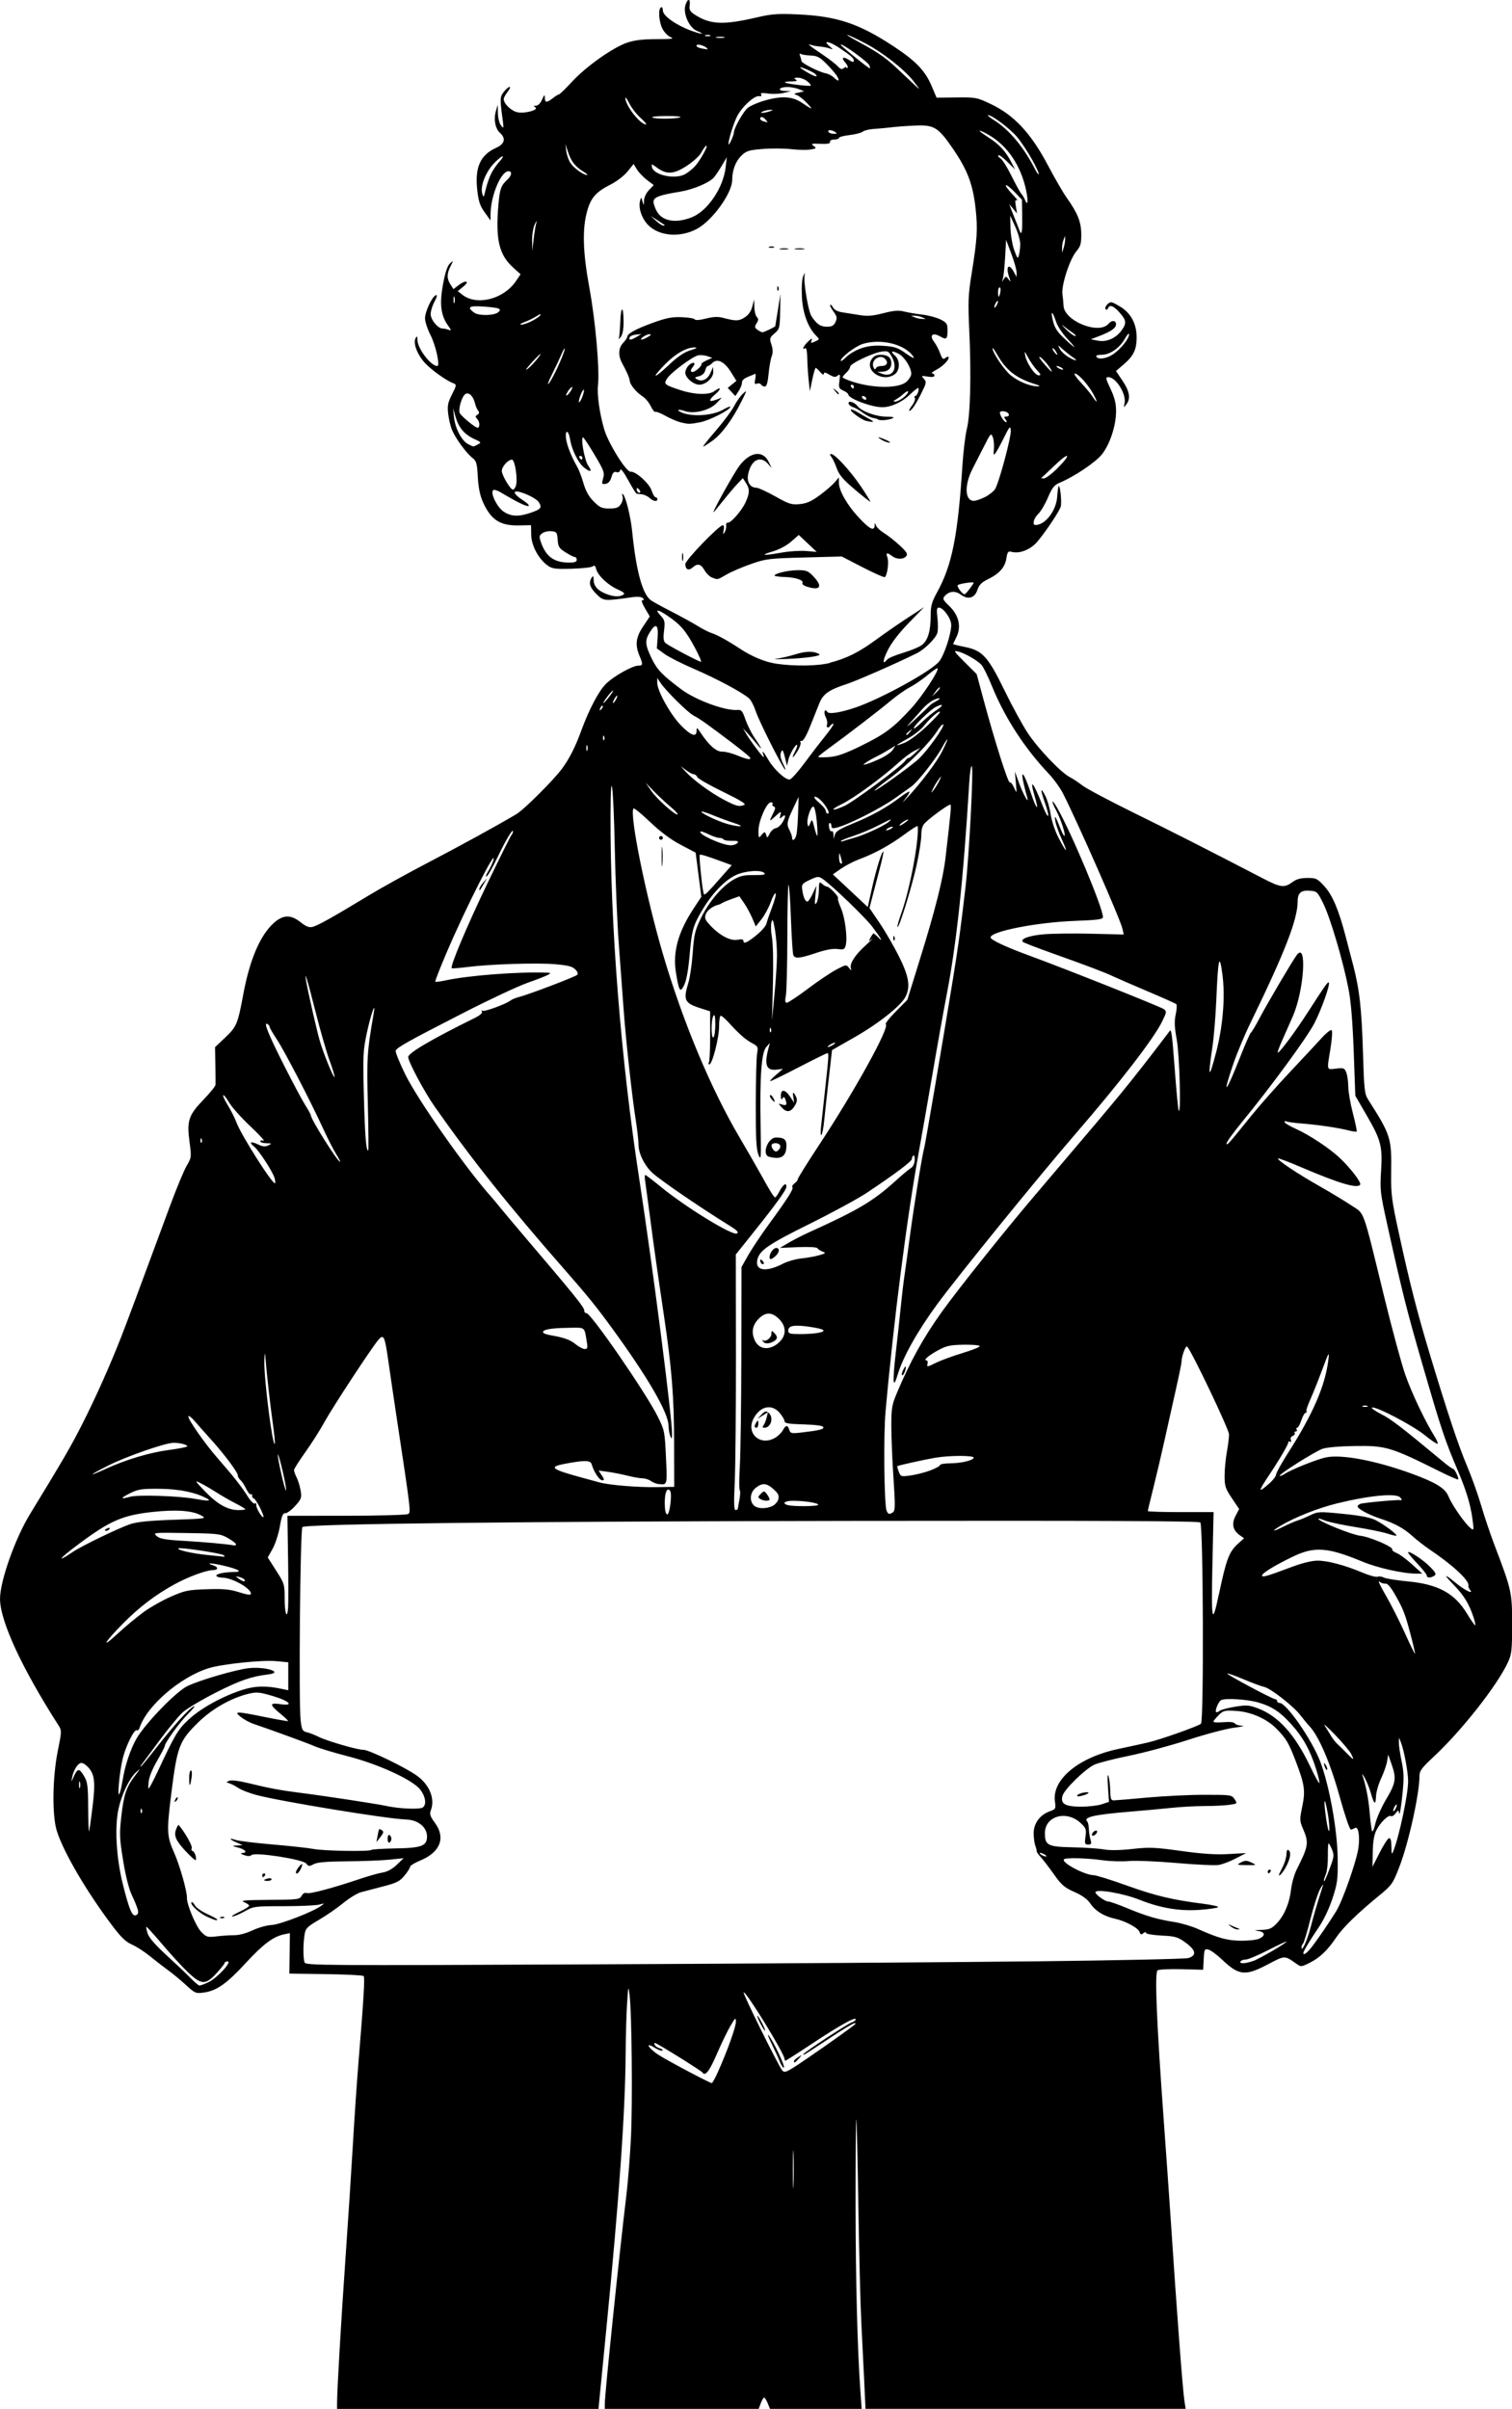<?xml version="1.0" encoding="UTF-8" standalone="no"?>
<!-- Created with Inkscape (http://www.inkscape.org/) -->

<svg
   width="48.859mm"
   height="77.842mm"
   viewBox="0 0 48.859 77.842"
   version="1.1"
   id="svg1050"
   xml:space="preserve"
   inkscape:version="1.2 (dc2aedaf03, 2022-05-15)"
   sodipodi:docname="Edgar Allan Poe holding a blank sign.svg"
   xmlns:inkscape="http://www.inkscape.org/namespaces/inkscape"
   xmlns:sodipodi="http://sodipodi.sourceforge.net/DTD/sodipodi-0.dtd"
   xmlns="http://www.w3.org/2000/svg"
   xmlns:svg="http://www.w3.org/2000/svg"
   xmlns:rdf="http://www.w3.org/1999/02/22-rdf-syntax-ns#"
   xmlns:cc="http://creativecommons.org/ns#"
   xmlns:dc="http://purl.org/dc/elements/1.1/"><title
     id="title1070">Edgar Allan Poe holding a blank sign</title><sodipodi:namedview
     id="namedview1052"
     pagecolor="#ffffff"
     bordercolor="#666666"
     borderopacity="1.0"
     inkscape:showpageshadow="2"
     inkscape:pageopacity="0.0"
     inkscape:pagecheckerboard="0"
     inkscape:deskcolor="#d1d1d1"
     inkscape:document-units="mm"
     showgrid="false"
     inkscape:zoom="0.69041105"
     inkscape:cx="259.26584"
     inkscape:cy="325.16861"
     inkscape:window-width="1920"
     inkscape:window-height="991"
     inkscape:window-x="-9"
     inkscape:window-y="-9"
     inkscape:window-maximized="1"
     inkscape:current-layer="layer1" /><defs
     id="defs1047" /><g
     inkscape:label="Lager 1"
     inkscape:groupmode="layer"
     id="layer1"
     transform="translate(-36.48,-62.5)"><path
       style="fill:#000000;stroke-width:0.061"
       d="m 47.372,140.145 c 8.94e-4,-0.427 0.131,-2.663 0.272,-4.674 0.082,-1.165 0.19,-2.826 0.24,-3.691 0.05,-0.865 0.133,-2.077 0.184,-2.693 0.167,-2.022 0.206,-2.692 0.162,-2.736 -0.024,-0.024 -0.574,-0.052 -1.222,-0.061 l -1.178,-0.017 0.009,-0.654 0.009,-0.654 -0.191,0.04 c -0.349,0.073 -0.67,0.313 -1.239,0.93 -0.618,0.669 -0.937,0.893 -1.351,0.95 -0.26,0.036 -0.286,0.025 -0.573,-0.239 -0.165,-0.152 -0.42,-0.364 -0.567,-0.47 -0.146,-0.106 -0.415,-0.314 -0.598,-0.463 -0.182,-0.148 -0.446,-0.319 -0.587,-0.379 -0.189,-0.081 -0.348,-0.232 -0.614,-0.583 -0.843,-1.113 -1.611,-2.425 -1.815,-3.099 -0.153,-0.506 -0.137,-1.724 0.034,-2.571 0.128,-0.633 0.129,-0.665 0.026,-0.825 -1.191,-1.86 -1.892,-3.377 -1.892,-4.096 0,-0.57 0.486,-1.943 0.965,-2.728 1.086,-1.779 1.324,-2.189 1.693,-2.917 0.432,-0.852 0.891,-1.879 1.256,-2.811 0.197,-0.504 0.522,-1.375 1.566,-4.203 0.214,-0.58 0.461,-1.177 0.55,-1.328 0.157,-0.268 0.159,-0.285 0.094,-0.771 -0.092,-0.686 -0.033,-0.865 0.447,-1.364 0.213,-0.221 0.39,-0.439 0.393,-0.484 0.003,-0.045 8.93e-4,-0.337 -0.005,-0.649 l -0.011,-0.568 0.329,-0.311 c 0.368,-0.348 0.406,-0.439 0.585,-1.403 0.208,-1.116 0.542,-1.898 0.981,-2.295 0.304,-0.274 0.55,-0.282 0.872,-0.026 0.175,0.139 0.271,0.176 0.386,0.148 0.169,-0.041 0.676,-0.325 1.788,-1 0.399,-0.243 1.266,-0.723 1.927,-1.068 1.078,-0.563 2.17,-1.162 2.859,-1.567 0.251,-0.147 1.198,-1.09 1.486,-1.478 0.232,-0.313 0.429,-0.7 0.615,-1.21 0.256,-0.701 0.567,-1.293 0.802,-1.528 0.245,-0.245 0.858,-0.59 1.047,-0.59 0.152,0 0.156,-0.038 0.037,-0.323 -0.147,-0.351 -0.115,-0.596 0.122,-0.949 l 0.213,-0.316 -0.155,-0.264 c -0.098,-0.168 -0.128,-0.264 -0.08,-0.264 0.055,0 0.057,-0.018 0.008,-0.067 -0.041,-0.041 -0.169,-0.053 -0.33,-0.03 -0.922,0.131 -0.938,0.13 -1.169,-0.101 -0.216,-0.216 -0.259,-0.363 -0.152,-0.528 0.047,-0.072 0.059,-0.06 0.062,0.061 0.004,0.205 0.121,0.344 0.381,0.453 0.245,0.103 0.454,0.116 0.579,0.036 0.062,-0.039 0.015,-0.084 -0.182,-0.171 -0.315,-0.139 -0.643,-0.45 -0.695,-0.658 -0.027,-0.108 -0.057,-0.132 -0.111,-0.087 -0.041,0.034 -0.348,0.068 -0.684,0.077 -0.539,0.014 -0.63,0.001 -0.782,-0.111 -0.292,-0.216 -0.518,-0.643 -0.523,-0.991 l -0.005,-0.306 -0.401,0.008 c -0.603,0.012 -0.898,-0.182 -1.157,-0.764 -0.091,-0.204 -0.143,-0.464 -0.162,-0.803 -0.025,-0.451 -0.043,-0.513 -0.185,-0.625 -0.194,-0.153 -0.533,-0.62 -0.649,-0.895 -0.048,-0.113 -0.103,-0.346 -0.123,-0.518 -0.031,-0.263 -0.011,-0.363 0.123,-0.628 0.148,-0.292 0.152,-0.319 0.052,-0.356 -0.238,-0.089 -0.73,-0.442 -0.938,-0.673 -0.244,-0.27 -0.378,-0.638 -0.289,-0.791 0.045,-0.078 0.057,-0.066 0.058,0.058 0.003,0.279 0.433,0.844 0.642,0.844 0.096,0 -0.047,-0.66 -0.216,-0.992 -0.1,-0.196 -0.181,-0.442 -0.181,-0.547 0,-0.217 0.232,-0.712 0.351,-0.749 0.053,-0.016 0.038,0.053 -0.045,0.208 -0.068,0.128 -0.124,0.309 -0.124,0.402 0,0.182 0.235,0.467 0.386,0.467 0.049,0 0.137,0.019 0.196,0.041 0.094,0.036 0.091,0.017 -0.023,-0.142 -0.233,-0.327 -0.277,-0.702 -0.158,-1.337 0.072,-0.382 0.143,-0.594 0.224,-0.666 0.116,-0.103 0.117,-0.102 0.019,0.089 -0.125,0.244 -0.125,0.406 -0.002,0.594 l 0.097,0.148 0.153,-0.12 c 0.233,-0.183 0.391,-0.151 0.167,0.035 l -0.182,0.15 0.151,0.118 c 0.465,0.363 1.331,0.142 1.727,-0.441 l 0.151,-0.223 -0.236,-0.213 c -0.462,-0.417 -0.577,-0.906 -0.48,-2.039 0.042,-0.498 0.086,-0.621 0.285,-0.801 0.145,-0.131 0.167,-0.277 0.041,-0.277 -0.246,0 -0.58,0.805 -0.58,1.398 v 0.194 l -0.189,-0.261 c -0.152,-0.21 -0.199,-0.351 -0.241,-0.719 -0.082,-0.735 0.096,-1.135 0.608,-1.366 0.28,-0.126 0.326,-0.304 0.126,-0.485 -0.153,-0.138 -0.209,-0.435 -0.132,-0.701 l 0.06,-0.208 0.005,0.276 c 0.003,0.153 0.048,0.328 0.1,0.393 0.089,0.11 0.092,0.099 0.058,-0.155 -0.097,-0.711 -0.095,-0.766 0.034,-0.93 0.069,-0.088 0.153,-0.159 0.186,-0.159 0.033,0 0.004,0.072 -0.065,0.159 -0.069,0.088 -0.125,0.193 -0.125,0.234 0,0.152 0.252,0.39 0.452,0.427 0.247,0.046 0.695,-0.081 0.568,-0.161 -0.065,-0.041 -0.059,-0.053 0.026,-0.053 0.064,-5.36e-4 0.144,-0.081 0.194,-0.198 0.072,-0.165 0.086,-0.175 0.088,-0.061 0.003,0.168 0.062,0.171 0.261,0.015 0.085,-0.067 0.173,-0.121 0.197,-0.121 0.023,0 0.216,-0.187 0.428,-0.416 0.456,-0.493 1.319,-1.102 1.782,-1.258 0.234,-0.079 0.508,-0.111 0.942,-0.111 0.51,0 0.585,-0.011 0.449,-0.068 -0.089,-0.038 -0.208,-0.164 -0.264,-0.281 -0.112,-0.236 -0.135,-0.621 -0.041,-0.679 0.034,-0.021 0.061,0.025 0.061,0.102 1.21e-4,0.169 0.413,0.466 0.904,0.649 0.345,0.129 0.5,0.135 0.192,0.008 -0.252,-0.104 -0.456,-0.578 -0.363,-0.844 0.078,-0.224 0.163,-0.201 0.133,0.036 -0.017,0.138 0.017,0.193 0.186,0.299 0.496,0.311 0.914,0.325 2.003,0.071 0.458,-0.107 0.664,-0.122 1.301,-0.093 1.272,0.057 1.982,0.294 3.116,1.043 0.7,0.462 1.003,0.778 1.208,1.26 l 0.165,0.388 0.645,-0.007 c 0.628,-0.007 0.657,-0.001 1.122,0.22 0.735,0.351 1.282,0.937 1.819,1.95 0.229,0.433 0.504,0.909 0.611,1.059 0.36,0.504 0.475,0.789 0.478,1.183 0.003,0.31 -0.021,0.396 -0.155,0.555 -0.219,0.26 -0.495,1.112 -0.453,1.398 0.018,0.122 0.033,0.283 0.035,0.356 0.009,0.498 1.149,0.96 1.456,0.59 0.101,-0.122 0.241,-0.112 0.241,0.017 0,0.123 -0.16,0.235 -0.545,0.383 l -0.272,0.104 0.237,0.045 c 0.279,0.053 0.581,-0.082 0.766,-0.342 0.159,-0.224 0.148,-0.318 -0.071,-0.567 -0.194,-0.221 -0.327,-0.27 -0.374,-0.138 -0.015,0.042 -0.048,0.056 -0.074,0.032 -0.057,-0.054 0.078,-0.228 0.177,-0.228 0.039,0 0.186,0.075 0.327,0.166 0.322,0.209 0.495,0.549 0.495,0.976 0,0.386 -0.102,0.597 -0.423,0.871 l -0.245,0.21 0.213,0.317 c 0.23,0.341 0.267,0.576 0.121,0.762 -0.088,0.113 -0.09,0.111 -0.057,-0.036 0.066,-0.294 -0.277,-0.845 -0.525,-0.845 -0.095,0 -0.087,0.043 0.072,0.378 0.132,0.28 0.179,0.467 0.179,0.72 6.3e-5,0.461 -0.194,1.06 -0.451,1.389 -0.202,0.26 -0.896,0.727 -1.378,0.928 -0.169,0.071 -0.237,0.158 -0.373,0.476 -0.091,0.215 -0.232,0.452 -0.313,0.528 -0.146,0.137 -0.201,0.359 -0.09,0.359 0.317,0 0.671,-0.46 0.702,-0.912 0.012,-0.172 0.033,-0.324 0.047,-0.339 0.05,-0.05 0.108,0.527 0.067,0.659 -0.05,0.159 -0.454,0.765 -0.743,1.116 -0.219,0.266 -0.579,0.413 -0.841,0.344 -0.116,-0.03 -0.137,-0.004 -0.172,0.213 -0.046,0.289 -0.228,0.493 -0.601,0.674 -0.197,0.095 -0.281,0.18 -0.332,0.336 -0.09,0.273 -0.304,0.334 -0.545,0.156 -0.184,-0.136 -0.381,-0.112 -0.528,0.065 -0.057,0.069 -0.029,0.126 0.144,0.288 0.335,0.316 0.42,0.696 0.234,1.052 -0.05,0.095 -0.09,0.182 -0.09,0.194 0,0.011 0.168,0.053 0.374,0.094 0.57,0.112 0.752,0.312 1.286,1.409 0.244,0.502 0.58,1.117 0.745,1.367 0.338,0.511 1.071,1.28 1.364,1.431 0.107,0.055 0.289,0.177 0.406,0.27 0.116,0.093 0.879,0.498 1.694,0.899 1.299,0.639 2.262,1.129 4.149,2.108 0.56,0.291 0.685,0.306 0.941,0.117 0.134,-0.099 0.268,-0.136 0.488,-0.136 0.285,0 0.32,0.018 0.556,0.278 0.254,0.28 0.456,0.758 0.675,1.598 0.052,0.2 0.159,0.608 0.238,0.908 0.212,0.805 0.283,1.427 0.326,2.874 0.034,1.157 0.052,1.322 0.16,1.492 0.744,1.172 0.766,1.242 0.751,2.381 -0.009,0.684 0.014,0.869 0.246,1.936 0.349,1.61 0.597,2.579 1.001,3.918 0.582,1.926 0.934,2.982 1.204,3.614 0.142,0.334 0.347,0.906 0.455,1.272 0.108,0.366 0.3,0.938 0.427,1.271 0.559,1.465 0.576,1.541 0.575,2.572 -4.47e-4,0.829 -0.016,0.971 -0.13,1.22 -0.344,0.749 -1.491,2.209 -2.399,3.056 -0.4,0.372 -0.465,0.461 -0.465,0.635 -0.001,0.582 -0.357,2.18 -0.655,2.944 -0.211,0.541 -0.238,0.578 -0.675,0.936 -0.678,0.556 -1.142,1.009 -1.348,1.314 -0.284,0.422 -0.533,0.663 -0.852,0.826 -0.286,0.146 -0.296,0.147 -0.447,0.04 -0.383,-0.272 -0.365,-0.273 -0.912,0.015 -0.742,0.392 -0.944,0.371 -1.496,-0.154 -0.166,-0.158 -0.363,-0.302 -0.436,-0.319 -0.124,-0.029 -0.135,-0.008 -0.151,0.31 l -0.018,0.342 -0.696,-0.018 c -0.383,-0.01 -0.732,0.007 -0.777,0.037 -0.098,0.067 -0.033,1.655 0.202,4.881 0.082,1.131 0.177,2.479 0.211,2.995 0.217,3.285 0.398,5.68 0.459,6.066 l 0.036,0.227 H 69.62 64.448 l -0.04,-0.862 c -0.022,-0.474 -0.065,-1.339 -0.095,-1.921 -0.03,-0.582 -0.074,-2.305 -0.097,-3.828 -0.023,-1.523 -0.053,-2.758 -0.066,-2.745 -0.014,0.014 -0.024,1.26 -0.023,2.771 0.002,2.475 0.061,4.71 0.161,6.087 l 0.036,0.499 h -1.481 -1.481 l -0.075,-0.182 c -0.041,-0.1 -0.093,-0.182 -0.115,-0.182 -0.022,0 -0.071,0.082 -0.108,0.182 l -0.069,0.182 h -2.486 -2.486 l 3.67e-4,-0.166 c 7.14e-4,-0.322 0.466,-4.822 0.699,-6.753 0.051,-0.428 0.117,-1.258 0.146,-1.845 0.055,-1.117 0.027,-4.035 -0.044,-4.607 -0.039,-0.32 -0.043,-0.309 -0.081,0.272 -0.022,0.333 -0.043,1.082 -0.047,1.664 -0.013,1.845 -0.209,4.634 -0.623,8.849 l -0.254,2.587 h -4.224 -4.224 l 4.47e-4,-0.197 z m 14.748,-8.048 c -0.011,-0.275 -0.02,-0.05 -0.02,0.499 0,0.549 0.009,0.774 0.02,0.499 0.011,-0.275 0.011,-0.724 0,-0.998 z m -2.447,-2.632 c 0.304,-0.677 0.587,-1.465 0.586,-1.631 -8.93e-4,-0.155 -0.015,-0.145 -0.176,0.129 -0.096,0.164 -0.292,0.568 -0.435,0.899 -0.246,0.569 -0.379,0.741 -0.468,0.607 -0.034,-0.051 -1.038,-0.684 -1.444,-0.91 -0.111,-0.062 -0.128,-0.06 -0.102,0.009 0.018,0.046 0.09,0.099 0.162,0.118 0.071,0.019 0.112,0.052 0.09,0.073 -0.022,0.022 -0.136,-0.02 -0.255,-0.093 -0.311,-0.192 -0.217,0 0.107,0.219 0.244,0.165 1.667,0.922 1.742,0.926 0.02,0.001 0.107,-0.154 0.193,-0.346 z m 3.945,-1.188 c 0.565,-0.41 0.554,-0.4 0.469,-0.4 -0.036,0 -0.388,0.212 -0.782,0.472 -0.864,0.57 -0.867,0.572 -0.867,0.532 0,-0.048 1.427,-0.988 1.569,-1.033 0.069,-0.022 0.125,-0.066 0.125,-0.097 0,-0.093 -0.521,0.197 -1.41,0.786 -0.457,0.303 -0.844,0.55 -0.86,0.55 -0.016,0 -0.029,-0.024 -0.029,-0.053 0,-0.169 -1.259,-2.217 -1.323,-2.153 -0.034,0.034 1.128,2.38 1.247,2.52 0.079,0.093 0.14,0.065 0.732,-0.336 0.355,-0.24 0.863,-0.595 1.129,-0.788 z m -1.941,0.835 c -0.053,-0.13 -0.177,-0.4 -0.275,-0.599 -0.098,-0.2 -0.134,-0.309 -0.082,-0.242 0.156,0.197 0.535,0.996 0.492,1.039 -0.021,0.021 -0.083,-0.067 -0.136,-0.197 z m 0.459,-0.01 c 0,-0.025 0.061,-0.084 0.136,-0.13 0.136,-0.083 0.136,-0.083 0.021,0.046 -0.123,0.139 -0.157,0.157 -0.157,0.084 z m -1.089,-1.225 c -0.068,-0.133 -0.11,-0.242 -0.093,-0.242 0.017,0 0.086,0.109 0.154,0.242 0.068,0.133 0.11,0.242 0.093,0.242 -0.017,0 -0.086,-0.109 -0.154,-0.242 z M 43.224,126.547 c 0.278,-0.135 0.766,-0.667 0.611,-0.667 -0.052,0 -0.094,0.021 -0.094,0.047 0,0.026 -0.118,0.175 -0.263,0.333 -0.357,0.389 -0.492,0.383 -0.937,-0.043 -0.189,-0.181 -0.561,-0.587 -0.827,-0.902 -0.266,-0.315 -0.494,-0.564 -0.505,-0.553 -0.012,0.011 0.009,0.111 0.045,0.222 0.043,0.129 0.257,0.376 0.596,0.685 0.291,0.266 0.638,0.595 0.772,0.732 0.133,0.137 0.268,0.253 0.299,0.257 0.031,0.005 0.168,-0.045 0.304,-0.111 z m 26.657,-0.669 c 2.646,-0.03 4.892,-0.078 4.992,-0.106 0.283,-0.08 0.258,-0.251 -0.074,-0.494 -0.258,-0.189 -0.33,-0.211 -0.786,-0.234 -0.276,-0.015 -0.502,-0.053 -0.502,-0.087 0,-0.035 -0.036,-0.03 -0.086,0.011 -0.068,0.056 -0.093,0.049 -0.12,-0.038 -0.042,-0.133 -0.46,-0.358 -0.805,-0.433 -0.349,-0.076 -0.626,-0.249 -0.79,-0.492 -0.092,-0.137 -0.261,-0.259 -0.513,-0.37 -0.322,-0.143 -0.416,-0.224 -0.664,-0.575 -0.159,-0.225 -0.351,-0.474 -0.425,-0.554 -0.075,-0.08 -0.133,-0.163 -0.128,-0.185 0.004,-0.022 -0.016,-0.104 -0.045,-0.181 -0.029,-0.077 -0.053,-0.259 -0.053,-0.404 0,-0.316 0.201,-0.591 0.515,-0.705 0.199,-0.072 0.205,-0.084 0.172,-0.325 -0.097,-0.707 0.765,-1.419 2.046,-1.691 0.377,-0.08 0.808,-0.174 0.958,-0.209 0.41,-0.095 1.638,-0.53 1.716,-0.609 0.095,-0.095 0.073,-6.405 -0.022,-6.501 -0.048,-0.048 -3.219,-0.062 -11.242,-0.051 -10.636,0.015 -17.637,0.094 -17.773,0.2 -0.072,0.057 -0.123,5.722 -0.056,6.258 0.037,0.297 0.06,0.339 0.201,0.372 0.088,0.021 0.255,0.085 0.371,0.144 0.275,0.138 1.256,0.424 1.454,0.423 0.182,-8.9e-4 1.373,0.575 1.736,0.84 0.406,0.296 0.585,0.745 0.444,1.115 -0.047,0.123 -0.023,0.194 0.133,0.407 0.353,0.48 0.173,0.946 -0.468,1.212 -0.184,0.076 -0.335,0.168 -0.335,0.205 0,0.036 -0.081,0.164 -0.18,0.284 -0.153,0.186 -0.254,0.238 -0.681,0.348 -0.275,0.071 -0.601,0.156 -0.724,0.19 -0.123,0.033 -0.381,0.191 -0.575,0.35 -0.193,0.159 -0.545,0.402 -0.782,0.541 -0.389,0.228 -0.434,0.274 -0.468,0.481 -0.05,0.301 -0.049,0.767 6.7e-4,0.898 0.038,0.098 0.586,0.101 9.394,0.061 5.145,-0.023 11.519,-0.067 14.164,-0.097 z m 7.086,-0.009 c 0.208,-0.072 1.083,-0.581 1.083,-0.63 0,-0.015 -0.267,0.11 -0.592,0.277 -0.326,0.167 -0.651,0.303 -0.723,0.303 -0.072,0 -0.147,0.027 -0.168,0.06 -0.051,0.082 0.148,0.076 0.399,-0.011 z m 1.927,-0.488 c 0.226,-0.301 0.534,-0.755 0.765,-1.126 0.206,-0.33 0.661,-1.629 0.718,-2.049 0.051,-0.374 -0.005,-0.705 -0.109,-0.64 -0.039,0.024 -0.1,0.049 -0.136,0.054 -0.036,0.005 -0.198,-0.47 -0.36,-1.057 -0.297,-1.077 -0.67,-1.952 -0.97,-2.276 -0.077,-0.083 -0.215,-0.249 -0.306,-0.369 -0.218,-0.286 -0.961,-0.865 -1.164,-0.908 -0.088,-0.018 -0.387,-0.129 -0.665,-0.246 -0.278,-0.117 -0.516,-0.201 -0.53,-0.187 -0.029,0.029 1.468,0.83 1.553,0.83 0.032,0 0.058,0.027 0.058,0.06 0,0.033 0.036,0.06 0.081,0.06 0.218,0 1.035,1.175 1.308,1.882 0.296,0.766 0.559,2.216 0.569,3.141 0.008,0.686 -0.008,0.806 -0.169,1.298 -0.107,0.325 -0.285,0.699 -0.446,0.934 -0.267,0.39 -0.495,0.77 -0.495,0.825 0,0.095 0.133,-0.007 0.299,-0.229 z m 0.404,-5.766 c -0.058,-0.152 -0.041,-0.191 0.03,-0.069 0.035,0.061 0.051,0.123 0.036,0.139 -0.016,0.016 -0.045,-0.016 -0.066,-0.07 z m -0.465,5.157 c 0.111,-0.426 0.185,-0.679 0.396,-1.342 0.021,-0.067 -0.019,-0.017 -0.09,0.11 -0.071,0.127 -0.211,0.563 -0.313,0.968 -0.101,0.405 -0.209,0.763 -0.238,0.794 -0.03,0.032 -0.053,0.086 -0.052,0.121 0.005,0.176 0.184,-0.215 0.297,-0.651 z m -1.663,0.372 c 0.214,-0.097 0.193,-0.22 -0.043,-0.249 -0.141,-0.018 -0.11,-0.027 0.109,-0.034 0.259,-0.008 0.335,-0.04 0.496,-0.206 0.247,-0.256 0.415,-0.651 0.468,-1.104 0.023,-0.2 0.104,-0.486 0.179,-0.635 0.382,-0.758 0.4,-0.87 0.213,-1.306 -0.118,-0.275 -0.119,-0.308 -0.031,-0.735 0.107,-0.516 0.077,-0.716 -0.22,-1.49 -0.22,-0.573 -0.3,-0.707 -0.611,-1.024 -0.317,-0.324 -0.828,-0.548 -1.315,-0.577 -0.364,-0.022 -0.407,-0.011 -0.56,0.142 -0.091,0.091 -0.166,0.184 -0.166,0.208 0,0.023 0.146,0.03 0.325,0.015 0.201,-0.017 0.341,-0.001 0.367,0.04 0.023,0.037 0.129,0.071 0.235,0.075 0.106,0.004 -0.01,0.033 -0.258,0.064 -0.248,0.031 -0.915,0.207 -1.482,0.392 -0.567,0.184 -1.424,0.415 -1.905,0.513 -0.481,0.098 -0.984,0.226 -1.12,0.286 -0.297,0.132 -0.987,0.805 -1.04,1.016 -0.064,0.254 0.089,0.342 0.595,0.344 0.243,10e-4 0.547,-0.034 0.676,-0.077 l 0.234,-0.079 -0.034,-0.492 c -0.021,-0.302 -0.014,-0.434 0.017,-0.341 0.028,0.083 0.054,0.294 0.057,0.469 0.005,0.26 0.025,0.318 0.112,0.317 0.058,-4.5e-4 0.542,-0.041 1.074,-0.09 0.532,-0.049 1.367,-0.09 1.854,-0.09 0.865,0 0.888,0.003 0.98,0.143 0.093,0.143 0.092,0.144 -0.183,0.182 -0.152,0.021 -0.506,0.038 -0.786,0.038 -0.28,0 -0.76,0.026 -1.066,0.058 -0.306,0.032 -0.924,0.089 -1.373,0.126 -1.155,0.097 -1.495,0.177 -1.352,0.319 0.022,0.022 0.044,0.128 0.049,0.237 0.005,0.109 0.03,0.267 0.055,0.351 0.037,0.128 0.025,0.153 -0.077,0.153 -0.108,0 -0.118,-0.028 -0.086,-0.258 0.032,-0.233 0.017,-0.275 -0.155,-0.436 -0.457,-0.427 -1.157,-0.23 -1.157,0.326 0,0.395 0.092,0.442 0.908,0.458 0.383,0.008 0.832,0.038 0.998,0.068 0.192,0.034 0.528,0.029 0.921,-0.015 0.549,-0.061 0.726,-0.054 1.573,0.064 0.689,0.096 1.114,0.124 1.529,0.101 l 0.575,-0.033 -0.333,0.173 c -0.183,0.095 -0.43,0.19 -0.55,0.211 -0.119,0.021 -0.732,-0.007 -1.361,-0.062 -0.63,-0.055 -1.327,-0.084 -1.55,-0.064 -0.223,0.02 -0.601,0.009 -0.839,-0.025 -0.516,-0.073 -1.195,-0.09 -1.254,-0.031 -0.1,0.1 0.657,0.506 0.957,0.513 0.084,0.002 0.566,0.152 1.072,0.334 0.922,0.332 1.469,0.462 2.451,0.587 0.29,0.037 0.515,0.087 0.5,0.112 -0.015,0.025 -0.28,0.064 -0.589,0.087 -0.651,0.048 -1.27,-0.055 -1.952,-0.326 -0.537,-0.213 -1.422,-0.362 -1.422,-0.24 0,0.075 0.311,0.297 0.417,0.298 0.054,4.5e-4 0.329,0.098 0.612,0.216 0.602,0.251 0.968,0.359 1.52,0.446 0.22,0.035 0.561,0.135 0.756,0.222 0.672,0.3 0.954,0.377 1.397,0.382 0.24,0.002 0.505,-0.027 0.59,-0.066 z m -0.908,-0.387 c -0.116,-0.093 -0.116,-0.093 0.004,-0.038 0.067,0.031 0.162,0.071 0.212,0.089 0.078,0.029 0.078,0.034 -0.004,0.038 -0.052,0.003 -0.147,-0.038 -0.212,-0.089 z m 1.547,-1.675 c 0,-0.012 0.054,-0.128 0.121,-0.258 0.067,-0.131 0.121,-0.315 0.121,-0.41 0,-0.1 0.026,-0.156 0.061,-0.135 0.095,0.058 0.072,0.255 -0.06,0.513 -0.1,0.197 -0.243,0.367 -0.243,0.29 z m -0.363,-0.107 c 0,-0.033 0.029,-0.06 0.064,-0.06 0.035,0 0.047,0.027 0.027,0.06 -0.021,0.033 -0.049,0.06 -0.064,0.06 -0.015,0 -0.027,-0.027 -0.027,-0.06 z m -0.865,-0.294 c 0.133,-0.07 0.184,-0.069 0.338,0.004 0.18,0.085 0.178,0.086 -0.157,0.082 -0.322,-0.003 -0.331,-0.007 -0.181,-0.086 z m -4.812,-0.92 c 0.015,-0.044 0.062,-0.091 0.106,-0.106 0.045,-0.015 0.068,0.008 0.053,0.053 -0.015,0.044 -0.062,0.091 -0.106,0.106 -0.045,0.015 -0.068,-0.008 -0.053,-0.053 z m -0.475,-1.251 c 0.021,-0.034 0.121,-0.074 0.223,-0.089 0.223,-0.033 0.159,0.048 -0.086,0.108 -0.115,0.028 -0.162,0.022 -0.137,-0.019 z m -27.228,4.521 c 0.135,0.003 0.376,-0.062 0.575,-0.156 0.188,-0.089 0.465,-0.166 0.615,-0.172 0.267,-0.011 1.342,-0.427 1.602,-0.62 0.116,-0.086 0.113,-0.088 -0.059,-0.04 -0.1,0.028 -0.617,0.052 -1.15,0.052 -0.944,0 -0.976,0.004 -1.265,0.167 -0.163,0.091 -0.34,0.166 -0.393,0.166 -0.053,-4.5e-4 0.046,-0.067 0.221,-0.148 0.175,-0.081 0.318,-0.171 0.318,-0.2 0,-0.028 -0.075,-0.081 -0.166,-0.117 -0.131,-0.052 0.042,-0.067 0.815,-0.072 0.923,-0.006 0.985,-0.014 1.047,-0.13 0.043,-0.08 0.104,-0.112 0.173,-0.09 0.105,0.033 0.866,-0.171 1.762,-0.474 0.25,-0.084 0.558,-0.17 0.686,-0.19 0.149,-0.024 0.311,-0.113 0.454,-0.25 l 0.222,-0.213 -0.454,0.047 c -0.25,0.026 -0.868,0.05 -1.374,0.054 -0.667,0.005 -0.964,0.031 -1.08,0.093 -0.143,0.076 -0.168,0.074 -0.237,-0.02 -0.099,-0.135 -1.645,-0.377 -1.766,-0.276 -0.052,0.043 -0.129,0.044 -0.245,0.002 -0.105,-0.038 -0.129,-0.063 -0.063,-0.066 0.186,-0.008 0.114,-0.112 -0.121,-0.174 -0.223,-0.059 -0.224,-0.06 -0.045,-0.071 l 0.182,-0.011 -0.197,-0.086 c -0.241,-0.105 -0.26,-0.162 -0.027,-0.081 0.093,0.032 0.631,0.098 1.195,0.146 0.564,0.048 1.162,0.114 1.328,0.146 0.33,0.064 1.803,0.088 1.861,0.03 0.02,-0.02 0.377,-0.042 0.795,-0.049 0.838,-0.015 1.007,-0.082 1.003,-0.394 -0.004,-0.297 -0.294,-0.529 -0.675,-0.54 -0.596,-0.017 -4.063,-0.585 -4.842,-0.793 -0.224,-0.06 -0.482,-0.16 -0.575,-0.223 -0.093,-0.063 -0.223,-0.131 -0.289,-0.151 -0.116,-0.036 -0.117,-0.039 -0.007,-0.085 0.069,-0.029 0.32,0.003 0.635,0.081 0.637,0.157 1.038,0.232 1.672,0.311 0.756,0.095 2.449,0.353 2.783,0.425 0.417,0.09 1.073,0.115 1.165,0.044 0.124,-0.095 0.087,-0.35 -0.083,-0.573 -0.239,-0.314 -1.344,-0.823 -2.342,-1.079 -0.438,-0.113 -0.92,-0.258 -1.069,-0.323 -0.232,-0.101 -1.259,-0.477 -1.999,-0.732 -0.118,-0.041 -0.295,-0.138 -0.393,-0.217 -0.235,-0.188 -0.156,-0.187 0.787,0.005 0.398,0.081 0.732,0.139 0.743,0.129 0.01,-0.01 -0.104,-0.12 -0.255,-0.243 -0.351,-0.288 -0.35,-0.356 0.006,-0.303 0.463,0.069 0.296,-0.104 -0.254,-0.266 -0.427,-0.125 -0.512,-0.133 -0.782,-0.068 -0.549,0.133 -1.168,0.483 -1.606,0.911 -0.631,0.616 -0.692,0.779 -0.888,2.352 -0.146,1.174 -0.137,1.347 0.093,1.861 0.185,0.414 0.426,1.263 0.418,1.473 -0.008,0.21 0.297,0.932 0.466,1.1 0.167,0.167 0.198,0.176 0.515,0.138 0.185,-0.022 0.441,-0.038 0.569,-0.035 z m -0.898,-0.597 c -0.253,-0.117 -0.561,-0.404 -0.499,-0.465 0.02,-0.02 0.067,0.024 0.106,0.096 0.039,0.073 0.218,0.199 0.398,0.282 0.303,0.139 0.394,0.204 0.282,0.2 -0.025,-4.5e-4 -0.154,-0.052 -0.287,-0.113 z m 0.442,0.013 c 0.044,-0.018 0.096,-0.015 0.116,0.005 0.02,0.02 -0.016,0.034 -0.079,0.032 -0.07,-0.003 -0.085,-0.017 -0.037,-0.037 z m 1.403,-1.192 c 0,-0.013 0.054,-0.037 0.121,-0.055 0.067,-0.017 0.121,-0.007 0.121,0.023 0,0.03 -0.054,0.055 -0.121,0.055 -0.067,0 -0.121,-0.01 -0.121,-0.023 z m -0.061,-0.158 c 0,-0.033 0.029,-0.06 0.064,-0.06 0.035,0 0.047,0.027 0.027,0.06 -0.021,0.033 -0.049,0.06 -0.064,0.06 -0.015,0 -0.027,-0.027 -0.027,-0.06 z m 1.091,-0.106 c 0.003,-0.059 0.153,-0.257 0.196,-0.257 0.018,0 0.002,0.068 -0.037,0.151 -0.066,0.142 -0.163,0.207 -0.159,0.106 z m -3.547,-0.655 c -0.337,-0.362 -0.406,-0.516 -0.324,-0.73 0.033,-0.088 0.07,-0.149 0.081,-0.136 0.203,0.237 0.45,0.676 0.423,0.747 -0.02,0.051 -0.009,0.093 0.024,0.093 0.064,0 0.149,0.248 0.102,0.295 -0.015,0.015 -0.153,-0.106 -0.305,-0.27 z m 6.51,-0.419 c 0,-0.09 0.026,-0.142 0.061,-0.121 0.033,0.021 0.061,0.075 0.061,0.121 0,0.046 -0.027,0.1 -0.061,0.121 -0.034,0.021 -0.061,-0.031 -0.061,-0.121 z m -0.324,-0.098 c 0.048,-0.251 0.038,-0.239 0.138,-0.177 0.067,0.042 0.058,0.083 -0.047,0.217 l -0.13,0.166 z m -6.54,-1.161 c 0.023,-0.06 0.057,-0.093 0.075,-0.075 0.019,0.019 3.9e-5,0.068 -0.041,0.108 -0.06,0.059 -0.067,0.052 -0.034,-0.034 z m 0.45,-0.698 c 0,-0.139 0.026,-0.252 0.057,-0.252 0.031,0 0.041,0.101 0.022,0.227 -0.048,0.314 -0.078,0.324 -0.078,0.025 z m -1.662,4.242 c -0.021,-0.082 -0.105,-0.289 -0.188,-0.461 -0.095,-0.197 -0.2,-0.608 -0.282,-1.112 -0.118,-0.722 -0.124,-0.862 -0.06,-1.434 0.079,-0.705 0.164,-0.956 0.449,-1.326 0.178,-0.231 0.181,-0.24 0.029,-0.103 -0.236,0.213 -0.508,0.81 -0.59,1.299 -0.1,0.591 -0.037,1.513 0.154,2.288 0.209,0.844 0.307,1.081 0.431,1.034 0.067,-0.026 0.084,-0.081 0.058,-0.185 z m 38.527,-1.348 c 0.132,-0.354 0.139,-0.413 0.065,-0.59 -0.045,-0.108 -0.094,-0.197 -0.11,-0.197 -0.016,0 -0.026,0.184 -0.023,0.408 0.003,0.225 -0.025,0.485 -0.062,0.579 -0.037,0.094 -0.067,0.187 -0.067,0.207 0,0.085 0.059,-0.037 0.197,-0.407 z m 1.906,-0.954 c 0.053,-0.017 0.077,0.063 0.079,0.268 0.003,0.251 0.012,0.272 0.062,0.146 0.191,-0.479 0.478,-1.831 0.478,-2.255 9e-6,-0.297 -0.131,-1.001 -0.234,-1.26 l -0.061,-0.151 -0.004,0.162 c -0.002,0.089 0.038,0.359 0.088,0.6 0.075,0.355 0.08,0.552 0.03,1.043 -0.034,0.333 -0.076,0.619 -0.092,0.636 -0.016,0.016 -0.03,-0.008 -0.03,-0.054 0,-0.05 -0.039,-0.029 -0.095,0.051 -0.052,0.074 -0.122,0.119 -0.156,0.098 -0.083,-0.051 -0.343,0.201 -0.473,0.459 -0.072,0.143 -0.11,0.368 -0.116,0.696 l -0.009,0.484 0.228,-0.45 c 0.125,-0.247 0.262,-0.461 0.303,-0.474 z m -11.118,0.531 c -0.05,-0.032 -0.118,-0.059 -0.151,-0.059 -0.033,0 -0.02,0.026 0.03,0.059 0.05,0.032 0.118,0.059 0.151,0.059 0.033,0 0.02,-0.026 -0.03,-0.059 z m 9.137,-1.35 c -0.105,-0.591 -0.142,-0.458 -0.05,0.179 0.043,0.295 0.088,0.468 0.101,0.385 0.013,-0.083 -0.01,-0.337 -0.05,-0.564 z m -39.911,-0.203 c 0.097,-0.798 0.068,-1.047 -0.148,-1.279 -0.068,-0.073 -0.163,-0.133 -0.211,-0.133 -0.109,0 -0.252,0.217 -0.299,0.454 -0.034,0.171 -0.032,0.173 0.029,0.034 0.138,-0.318 0.192,-0.331 0.342,-0.083 0.127,0.21 0.14,0.306 0.145,1.048 0.003,0.449 0.016,0.79 0.029,0.756 0.013,-0.033 0.064,-0.392 0.113,-0.797 z m 41.806,-0.244 c 0.311,-0.53 0.331,-0.67 0.167,-1.136 l -0.106,-0.302 -0.036,0.219 c -0.02,0.121 -0.106,0.368 -0.192,0.55 -0.086,0.182 -0.161,0.444 -0.166,0.583 -0.012,0.297 -0.061,0.263 -0.168,-0.114 -0.043,-0.15 -0.13,-0.368 -0.195,-0.484 -0.065,-0.116 -0.1,-0.157 -0.077,-0.091 0.12,0.356 0.201,0.781 0.238,1.24 0.023,0.283 0.058,0.54 0.077,0.572 0.02,0.032 0.067,-0.08 0.105,-0.249 0.038,-0.169 0.196,-0.524 0.352,-0.789 z m -40.216,0.334 c -0.019,-0.048 -0.034,-0.034 -0.037,0.037 -0.003,0.064 0.012,0.1 0.032,0.079 0.02,-0.02 0.022,-0.072 0.005,-0.116 z M 81.617,120.828 c 0,-0.033 -0.026,-0.02 -0.059,0.03 -0.032,0.05 -0.059,0.118 -0.059,0.151 0,0.033 0.026,0.02 0.059,-0.03 0.032,-0.05 0.059,-0.118 0.059,-0.151 z m -41.174,-0.794 c 0.061,-0.45 0.262,-1.048 0.466,-1.385 0.302,-0.496 1.254,-1.477 1.613,-1.659 0.373,-0.19 1.611,-0.551 2.021,-0.589 0.544,-0.051 1.117,0.144 0.602,0.205 -0.536,0.063 -0.917,0.195 -1.672,0.577 -0.463,0.234 -0.951,0.524 -1.085,0.644 -0.133,0.12 -0.473,0.531 -0.755,0.913 -0.282,0.383 -0.539,0.73 -0.572,0.771 -0.033,0.042 -0.048,0.076 -0.033,0.076 0.014,0 0.242,-0.277 0.507,-0.616 0.574,-0.735 1.038,-1.247 1.205,-1.332 0.067,-0.034 -0.011,0.071 -0.175,0.232 -0.273,0.27 -0.762,0.946 -0.762,1.054 0,0.025 -0.113,0.241 -0.251,0.48 -0.157,0.272 -0.258,0.528 -0.27,0.686 -0.019,0.245 -0.017,0.248 0.068,0.1 0.048,-0.083 0.144,-0.274 0.214,-0.424 0.577,-1.234 0.665,-1.381 1.015,-1.706 0.396,-0.367 1.093,-0.751 1.734,-0.956 0.418,-0.134 0.784,-0.14 1.316,-0.023 l 0.166,0.036 v -0.452 -0.452 l -0.396,-0.037 c -0.445,-0.042 -1.72,0.09 -2.16,0.223 -0.924,0.279 -2.019,1.221 -2.249,1.933 -0.019,0.06 -0.059,0.095 -0.088,0.077 -0.079,-0.049 -0.35,0.491 -0.453,0.902 -0.107,0.428 -0.191,1.339 -0.106,1.143 0.031,-0.07 0.074,-0.261 0.096,-0.424 z m -1.38,0.054 c -0.015,-0.059 -0.029,-0.025 -0.03,0.074 -0.001,0.1 0.011,0.148 0.028,0.107 0.017,-0.041 0.018,-0.123 0.002,-0.182 z m 39.948,-0.415 c -0.184,-0.598 -0.422,-1.032 -0.785,-1.436 -0.379,-0.422 -0.638,-0.595 -1.091,-0.726 -0.355,-0.103 -1.08,-0.147 -1.201,-0.072 -0.083,0.052 -0.201,0.338 -0.157,0.382 0.017,0.017 0.067,9e-4 0.111,-0.036 0.044,-0.037 0.269,-0.098 0.501,-0.135 0.38,-0.062 0.453,-0.056 0.753,0.058 0.646,0.245 1.185,0.844 1.665,1.849 0.154,0.324 0.292,0.576 0.307,0.561 0.015,-0.015 -0.031,-0.215 -0.102,-0.444 z m 1.13,-0.499 c -0.049,-0.095 -0.284,-0.374 -0.523,-0.62 -0.238,-0.246 -0.388,-0.38 -0.334,-0.296 0.055,0.083 0.146,0.23 0.203,0.327 0.057,0.097 0.152,0.219 0.212,0.272 0.06,0.053 0.194,0.185 0.299,0.293 0.233,0.241 0.256,0.245 0.142,0.024 z m 1.929,-3.825 c -0.187,-0.709 -0.238,-0.84 -0.506,-1.314 -0.143,-0.252 -0.248,-0.374 -0.313,-0.363 -0.054,0.009 -0.144,-0.021 -0.2,-0.068 -0.056,-0.047 0.032,0.144 0.196,0.424 0.164,0.28 0.443,0.827 0.619,1.217 0.176,0.39 0.328,0.701 0.338,0.692 0.009,-0.009 -0.051,-0.274 -0.134,-0.588 z m -40.969,-0.744 c 0.221,-0.162 0.626,-0.392 0.9,-0.512 0.455,-0.199 0.558,-0.22 1.165,-0.24 0.538,-0.018 0.738,0.001 1.044,0.098 0.277,0.087 0.378,0.099 0.378,0.044 0,-0.173 -0.607,-0.513 -0.919,-0.516 -0.09,-4.4e-4 -0.178,-0.025 -0.196,-0.054 -0.038,-0.062 0.25,-0.128 0.56,-0.128 0.307,0 0.174,-0.085 -0.317,-0.203 -0.39,-0.093 -0.625,-0.1 -0.342,-0.011 0.17,0.054 0.159,0.153 -0.016,0.153 -0.214,0 -0.801,0.217 -1.242,0.46 -0.616,0.339 -1.13,0.729 -1.653,1.257 -0.614,0.62 -0.744,0.858 -0.186,0.34 0.233,-0.216 0.605,-0.526 0.825,-0.687 z m 42.997,0.162 c -0.138,-0.426 -0.311,-0.713 -0.622,-1.033 -0.367,-0.377 -0.347,-0.409 0.051,-0.081 0.287,0.237 0.591,0.383 0.454,0.218 -0.036,-0.044 -0.059,-0.103 -0.051,-0.131 0.045,-0.157 -0.492,-0.66 -1.251,-1.17 -0.166,-0.112 -0.416,-0.306 -0.554,-0.431 -0.285,-0.258 -0.571,-0.414 -1.046,-0.569 -0.36,-0.118 -0.73,-0.317 -0.73,-0.393 0,-0.026 0.04,-0.064 0.09,-0.083 0.093,-0.036 1.152,-0.135 1.289,-0.12 0.063,0.007 0.063,-0.01 0.001,-0.084 -0.123,-0.148 -0.966,-0.072 -2.016,0.182 -0.624,0.151 -1.389,0.453 -1.853,0.731 -0.33,0.198 -0.264,0.207 0.116,0.016 0.157,-0.079 0.353,-0.163 0.437,-0.188 0.083,-0.024 0.266,-0.101 0.407,-0.169 0.246,-0.12 0.285,-0.122 1.059,-0.045 0.547,0.054 0.88,0.118 1.045,0.2 0.261,0.129 0.716,0.467 0.679,0.504 -0.013,0.013 -0.143,-0.017 -0.29,-0.066 -0.147,-0.049 -0.616,-0.144 -1.041,-0.212 -0.426,-0.068 -0.868,-0.163 -0.983,-0.211 -0.115,-0.048 -0.209,-0.073 -0.209,-0.056 0,0.08 1.083,0.519 1.356,0.549 0.313,0.035 1.081,0.366 1.032,0.445 -0.015,0.024 0.052,0.076 0.148,0.116 0.096,0.04 0.32,0.205 0.498,0.367 l 0.324,0.295 -0.182,8.9e-4 c -0.432,0.001 -1.248,-0.18 -1.755,-0.39 -1.124,-0.466 -1.547,-0.495 -2.248,-0.157 -0.581,0.281 -0.99,0.532 -0.99,0.608 0,0.069 0.164,0.022 0.916,-0.261 0.379,-0.143 0.687,-0.219 0.879,-0.219 0.331,0 0.888,0.149 1.463,0.392 0.211,0.089 0.424,0.146 0.473,0.127 0.049,-0.019 0.142,-0.007 0.205,0.027 0.063,0.034 0.407,0.089 0.764,0.123 0.993,0.094 1.521,0.381 1.924,1.046 0.132,0.218 0.251,0.386 0.263,0.373 0.013,-0.013 -0.011,-0.127 -0.052,-0.254 z m -1.511,-1.354 c 0,-0.035 -0.136,-0.208 -0.303,-0.384 -0.166,-0.176 -0.303,-0.339 -0.303,-0.363 0,-0.085 0.481,0.229 0.707,0.46 0.19,0.194 0.214,0.245 0.139,0.292 -0.121,0.076 -0.242,0.074 -0.242,-0.005 z m -6.718,0.598 c 0.241,-1.142 0.327,-1.368 0.627,-1.639 l 0.185,-0.167 -0.137,-0.096 c -0.226,-0.158 -0.272,-0.368 -0.138,-0.626 l 0.116,-0.222 -0.235,-0.35 c -0.21,-0.313 -0.235,-0.39 -0.235,-0.722 2.28e-4,-0.205 0.033,-0.549 0.072,-0.765 0.039,-0.216 0.071,-0.475 0.071,-0.575 -2.28e-4,-0.16 -1.206,-2.688 -1.352,-2.836 -0.049,-0.049 -0.182,0.313 -0.183,0.497 -1.78e-4,0.044 -0.081,0.439 -0.18,0.877 -0.099,0.438 -0.264,1.178 -0.367,1.644 -0.103,0.466 -0.267,1.165 -0.365,1.555 -0.098,0.389 -0.178,0.723 -0.178,0.741 0,0.019 0.479,0.034 1.063,0.034 h 1.063 l -0.038,1.709 c -0.041,1.838 -0.009,1.98 0.209,0.943 z m -30.081,-1.154 -0.02,-1.377 1.906,-9e-4 c 1.048,-8.9e-4 1.945,-0.026 1.994,-0.056 0.092,-0.059 0.092,-0.062 -0.384,-3.21 -0.083,-0.549 -0.195,-1.313 -0.25,-1.699 -0.12,-0.846 -0.154,-0.922 -0.328,-0.718 -0.223,0.262 -1.488,2.19 -1.744,2.659 -0.136,0.25 -0.413,0.685 -0.615,0.968 -0.202,0.283 -0.367,0.544 -0.367,0.581 0,0.037 0.039,0.146 0.088,0.242 0.048,0.097 0.106,0.288 0.128,0.425 0.036,0.228 0.021,0.271 -0.179,0.492 -0.121,0.133 -0.264,0.239 -0.319,0.234 -0.078,-0.006 -0.116,0.087 -0.175,0.429 -0.041,0.24 -0.146,0.564 -0.233,0.719 l -0.158,0.282 0.273,0.426 c 0.262,0.41 0.273,0.444 0.273,0.889 0,0.491 0.077,0.715 0.111,0.323 0.011,-0.128 0.011,-0.852 0,-1.609 z m -1.407,0.688 c -0.018,-0.029 -0.095,-0.069 -0.17,-0.088 -0.132,-0.033 -0.133,-0.031 -0.02,0.053 0.13,0.097 0.241,0.117 0.19,0.035 z m -5.541,-0.902 c 0.28,-0.19 1.464,-0.762 1.845,-0.892 0.218,-0.074 0.607,-0.114 1.392,-0.142 1.083,-0.038 1.088,-0.039 0.894,-0.145 -0.282,-0.154 -0.799,-0.19 -1.56,-0.108 -0.968,0.104 -1.376,0.282 -2.401,1.047 -0.628,0.468 -0.739,0.625 -0.17,0.24 z m 1.029,-0.703 c 0,-0.013 0.042,-0.04 0.094,-0.06 0.054,-0.021 0.078,-0.011 0.057,0.024 -0.036,0.058 -0.151,0.085 -0.151,0.036 z m 3.839,0.814 c -0.062,-0.061 -1.419,-0.266 -1.464,-0.221 -0.051,0.051 0.437,0.163 0.923,0.212 0.266,0.027 0.51,0.053 0.542,0.057 0.036,0.005 0.036,-0.013 0,-0.049 z m 0.396,-0.356 c 0,-0.027 -0.116,-0.116 -0.257,-0.197 -0.242,-0.139 -0.32,-0.148 -1.346,-0.164 -1.071,-0.017 -1.087,-0.015 -0.958,0.097 0.107,0.092 0.278,0.122 0.908,0.158 0.644,0.037 1.41,0.107 1.608,0.147 0.025,0.005 0.045,-0.013 0.045,-0.04 z m 39.915,-1.061 c -0.057,-0.333 -0.204,-0.785 -0.419,-1.289 -0.433,-1.018 -0.544,-1.349 -1.158,-3.47 -0.507,-1.751 -0.65,-2.32 -1.134,-4.508 -0.227,-1.024 -0.239,-1.127 -0.2,-1.724 0.051,-0.802 -8.94e-4,-1.005 -0.467,-1.809 l -0.365,-0.629 -0.052,-1.428 c -0.036,-0.98 -0.089,-1.62 -0.171,-2.041 -0.172,-0.884 -0.583,-2.276 -0.81,-2.739 -0.186,-0.379 -0.208,-0.4 -0.427,-0.418 -0.297,-0.024 -0.404,0.069 -0.404,0.352 0,0.573 -0.416,1.643 -1.516,3.902 -0.195,0.399 -0.45,1.01 -0.568,1.357 -0.371,1.091 -0.237,0.941 0.239,-0.268 0.157,-0.399 0.308,-0.74 0.335,-0.757 0.027,-0.017 0.149,-0.221 0.272,-0.454 0.263,-0.499 1.079,-1.883 1.212,-2.057 0.336,-0.439 0.235,1.136 -0.126,1.975 -0.091,0.211 -0.244,0.558 -0.34,0.771 -0.096,0.213 -0.164,0.397 -0.152,0.409 0.039,0.039 0.563,-0.665 0.999,-1.343 0.528,-0.821 0.62,-0.951 0.652,-0.919 0.053,0.053 -0.241,0.88 -0.468,1.318 -0.239,0.462 -1.4,2.046 -2.332,3.183 -0.278,0.339 -0.504,0.652 -0.503,0.696 0.002,0.088 0.045,0.04 0.776,-0.866 0.278,-0.345 0.852,-0.995 1.275,-1.444 0.423,-0.449 0.887,-0.947 1.032,-1.107 0.145,-0.159 0.286,-0.267 0.313,-0.24 0.027,0.027 0.01,0.294 -0.039,0.592 -0.12,0.73 -0.133,0.683 0.18,0.648 0.251,-0.028 0.275,-0.018 0.333,0.132 0.034,0.09 0.062,0.292 0.062,0.45 0,0.158 0.067,0.543 0.148,0.856 0.082,0.313 0.137,0.581 0.123,0.595 -0.014,0.014 -0.142,-0.004 -0.285,-0.041 -0.32,-0.082 -0.971,-0.177 -1.521,-0.221 -0.228,-0.018 -0.439,-0.048 -0.469,-0.066 -0.03,-0.018 -0.054,-0.008 -0.054,0.023 0,0.031 0.165,0.13 0.366,0.22 0.432,0.194 1.082,0.624 1.411,0.933 0.349,0.328 0.709,0.798 0.666,0.868 -0.085,0.138 -0.67,-0.034 -1.887,-0.554 -0.41,-0.175 -0.756,-0.307 -0.77,-0.293 -0.043,0.043 0.63,0.493 1.329,0.889 0.363,0.206 0.832,0.489 1.041,0.629 0.445,0.297 0.344,0.016 1.076,3.007 0.248,1.015 0.55,2.129 0.672,2.475 0.204,0.584 0.65,1.52 0.947,1.99 0.069,0.11 0.112,0.214 0.094,0.231 -0.017,0.018 -0.205,-0.108 -0.416,-0.279 -0.393,-0.318 -1.573,-0.936 -1.703,-0.891 -0.04,0.014 0.095,0.109 0.298,0.213 0.323,0.164 0.634,0.403 2.003,1.54 0.15,0.125 0.293,0.227 0.317,0.227 0.052,0 0.199,0.308 0.164,0.343 -0.014,0.014 -0.294,-0.109 -0.622,-0.273 -1.55,-0.772 -1.713,-0.821 -2.699,-0.808 -0.495,0.007 -0.923,0.043 -1.059,0.09 -0.245,0.084 -1.427,0.831 -1.384,0.874 0.014,0.014 0.09,-0.016 0.168,-0.067 0.21,-0.138 1.009,-0.458 1.311,-0.526 0.503,-0.113 1.618,0.097 2.79,0.525 0.772,0.282 1.072,0.466 1.179,0.722 0.172,0.412 0.765,1.192 0.808,1.063 0.011,-0.033 -0.02,-0.29 -0.068,-0.572 z m -39.143,-0.13 c -0.079,-0.156 -0.17,-0.288 -0.201,-0.293 -0.031,-0.005 -0.053,-0.043 -0.048,-0.084 0.005,-0.041 -0.014,-0.061 -0.042,-0.044 -0.028,0.017 -0.095,-0.064 -0.15,-0.179 -0.055,-0.116 -0.138,-0.242 -0.185,-0.281 -0.047,-0.039 -0.085,-0.108 -0.085,-0.153 0,-0.099 -0.446,-0.694 -0.873,-1.165 -0.17,-0.188 -0.396,-0.443 -0.502,-0.567 -0.106,-0.124 -0.205,-0.205 -0.221,-0.179 -0.042,0.068 0.524,0.879 0.957,1.373 0.488,0.557 0.766,0.91 0.965,1.228 0.09,0.143 0.191,0.242 0.225,0.221 0.034,-0.021 0.055,-0.002 0.045,0.043 -0.018,0.087 0.189,0.436 0.233,0.392 0.014,-0.014 -0.039,-0.154 -0.118,-0.31 z m 13.257,-0.537 c -0.094,-0.121 -0.172,0.053 -0.172,0.384 0,0.23 0.027,0.363 0.076,0.38 0.083,0.028 0.17,-0.668 0.096,-0.764 z m 7.204,0.692 c 0.072,-0.046 0.074,-0.212 0.015,-1.103 -0.039,-0.577 -0.07,-1.336 -0.07,-1.686 4.46e-4,-0.568 0.02,-0.682 0.179,-1.059 0.433,-1.027 0.861,-1.799 1.462,-2.636 0.529,-0.736 2.012,-2.593 2.987,-3.74 2.047,-2.408 2.323,-2.735 2.819,-3.339 0.404,-0.492 1.015,-1.276 1.551,-1.987 0.053,-0.07 0.078,0.126 0.165,1.29 0.052,0.695 0.109,1.278 0.126,1.295 0.078,0.078 0.024,-1.811 -0.065,-2.3 -0.074,-0.405 -0.082,-0.593 -0.034,-0.817 0.034,-0.16 0.044,-0.309 0.021,-0.331 -0.023,-0.022 -0.436,-0.208 -0.919,-0.412 -0.483,-0.205 -0.986,-0.423 -1.119,-0.486 -0.292,-0.137 -0.795,-0.328 -1.983,-0.752 -0.492,-0.176 -0.914,-0.339 -0.938,-0.363 -0.097,-0.097 0.207,-0.207 0.685,-0.247 0.279,-0.023 0.972,-0.031 1.54,-0.017 l 1.033,0.025 -0.04,-0.184 c -0.064,-0.297 -1.441,-3.429 -1.925,-4.379 -0.09,-0.177 -0.297,-0.463 -0.46,-0.635 -0.78,-0.825 -1.413,-1.801 -1.828,-2.817 -0.13,-0.319 -0.283,-0.631 -0.339,-0.693 -0.135,-0.15 -0.543,-0.384 -0.762,-0.438 -0.158,-0.039 -0.136,-0.003 0.213,0.344 l 0.389,0.387 0.228,0.847 c 0.357,1.324 0.79,2.686 0.843,2.654 0.027,-0.016 0.089,0.06 0.139,0.171 0.09,0.2 0.09,0.199 0.057,-0.162 l -0.033,-0.363 0.132,0.363 c 0.141,0.388 0.351,0.752 0.262,0.454 -0.025,-0.083 -0.068,-0.247 -0.095,-0.363 -0.137,-0.582 -0.007,-0.432 0.225,0.261 0.176,0.524 0.269,0.6 0.12,0.097 -0.188,-0.634 -0.044,-0.473 0.246,0.276 0.194,0.499 0.264,0.445 0.085,-0.066 -0.157,-0.446 -0.154,-0.546 0.006,-0.242 0.068,0.129 0.147,0.399 0.175,0.599 0.029,0.204 0.139,0.534 0.251,0.754 0.261,0.509 0.336,0.552 0.112,0.064 -0.096,-0.209 -0.19,-0.476 -0.21,-0.592 -0.039,-0.232 8.93e-4,-0.172 0.175,0.266 0.052,0.13 0.106,0.224 0.121,0.209 0.042,-0.042 -0.122,-0.545 -0.264,-0.811 -0.182,-0.34 -0.157,-0.414 0.03,-0.088 0.462,0.808 1.476,3.227 1.476,3.523 0,0.074 -0.164,0.096 -0.923,0.125 -1.227,0.047 -2.708,0.339 -2.708,0.533 0,0.08 0.493,0.31 1.271,0.595 1.14,0.417 4.216,1.642 4.328,1.723 0.096,0.07 0.092,0.099 -0.058,0.404 -0.27,0.551 -1.358,1.961 -2.804,3.634 -1.183,1.368 -3.793,4.584 -4.464,5.499 -0.632,0.862 -1.105,1.705 -1.274,2.269 -0.155,0.519 -0.175,0.263 -0.058,-0.742 0.053,-0.457 0.123,-1.103 0.156,-1.436 0.033,-0.333 0.086,-0.782 0.118,-0.998 0.032,-0.216 0.115,-0.815 0.183,-1.331 0.124,-0.933 0.404,-2.66 0.455,-2.801 0.028,-0.078 0.647,-3.716 0.934,-5.489 0.174,-1.078 0.237,-1.537 0.401,-2.935 0.118,-1.002 0.267,-3.856 0.205,-3.924 -0.026,-0.028 -0.062,0.203 -0.081,0.514 -0.193,3.179 -0.414,5.245 -0.74,6.919 -0.084,0.433 -0.287,1.563 -0.449,2.511 -0.163,0.948 -0.354,2.038 -0.424,2.42 -0.39,2.123 -0.832,5.552 -1.094,8.501 -0.068,0.765 -0.044,3.011 0.035,3.192 0.052,0.119 0.087,0.128 0.209,0.05 z m 0.319,-4.573 c 0.038,-0.083 0.077,-0.143 0.087,-0.134 0.037,0.037 -0.054,0.285 -0.104,0.285 -0.029,0 -0.021,-0.068 0.017,-0.152 z m -21.249,4.479 c 0,-0.016 -0.137,-0.099 -0.305,-0.184 -0.168,-0.085 -0.447,-0.245 -0.62,-0.355 -0.174,-0.111 -0.411,-0.249 -0.527,-0.307 -0.195,-0.098 -0.183,-0.076 0.151,0.27 0.402,0.417 0.731,0.601 1.074,0.603 0.125,4.4e-4 0.227,-0.012 0.227,-0.028 z m 15.916,-0.016 c 0.001,-0.025 0.025,-0.16 0.052,-0.299 0.027,-0.14 0.031,-0.276 0.009,-0.303 -0.022,-0.027 -0.021,-0.375 0.003,-0.775 0.024,-0.399 0.046,-2.01 0.049,-3.579 l 0.005,-2.853 0.215,-0.381 c 0.119,-0.21 0.425,-0.668 0.681,-1.018 0.604,-0.827 0.798,-1.134 0.748,-1.184 -0.022,-0.022 0.009,-0.077 0.069,-0.121 0.06,-0.044 0.107,-0.103 0.103,-0.131 -0.004,-0.028 0.316,-0.541 0.711,-1.14 1.139,-1.729 2.273,-3.785 2.135,-3.871 -0.029,-0.018 0.116,-0.203 0.322,-0.41 l 0.374,-0.378 0.404,-1.301 c 0.503,-1.62 0.751,-2.604 0.832,-3.302 0.168,-1.45 0.189,-1.674 0.159,-1.705 -0.033,-0.033 -0.626,0.393 -0.83,0.597 -0.078,0.078 -0.113,0.2 -0.113,0.393 0,0.154 -0.07,0.597 -0.156,0.983 -0.16,0.722 -0.565,2.029 -0.613,1.981 -0.015,-0.015 0.041,-0.214 0.123,-0.443 0.278,-0.77 0.58,-2.375 0.53,-2.817 -0.003,-0.025 -0.203,0.101 -0.445,0.28 -0.458,0.339 -0.95,0.607 -1.466,0.799 -0.166,0.062 -0.421,0.195 -0.567,0.296 l -0.264,0.184 0.564,0.528 0.564,0.528 0.138,-0.619 c 0.138,-0.616 0.324,-1.21 0.366,-1.169 0.012,0.012 -0.038,0.25 -0.112,0.528 -0.074,0.278 -0.179,0.683 -0.235,0.899 l -0.102,0.393 0.326,0.481 c 0.179,0.264 0.461,0.75 0.626,1.079 0.326,0.652 0.379,0.985 0.209,1.314 -0.15,0.29 -0.872,0.862 -1.645,1.302 l -0.726,0.414 -0.107,0.942 c -0.059,0.518 -0.125,1.124 -0.147,1.347 -0.022,0.223 -0.062,0.427 -0.088,0.453 -0.026,0.026 -0.032,-0.088 -0.014,-0.254 0.018,-0.166 0.073,-0.669 0.122,-1.118 0.13,-1.182 0.136,-1.271 0.085,-1.271 -0.025,0 -0.44,0.204 -0.922,0.454 -0.482,0.25 -0.898,0.453 -0.925,0.452 -0.027,-0.001 0.055,-0.091 0.182,-0.2 l 0.231,-0.198 -0.204,0.024 c -0.341,0.04 -0.411,-0.155 -0.26,-0.713 l 0.041,-0.151 -0.12,0.136 c -0.155,0.176 -0.211,0.946 -0.182,2.54 0.019,1.076 0.014,1.146 -0.069,0.938 -0.071,-0.177 -0.089,-0.527 -0.087,-1.647 0.002,-0.782 0.022,-1.518 0.044,-1.635 0.038,-0.197 0.026,-0.221 -0.163,-0.323 -0.215,-0.116 -0.42,-0.296 -0.754,-0.664 -0.111,-0.122 -0.227,-0.222 -0.257,-0.222 -0.031,0 -0.056,0.157 -0.055,0.348 1.83e-4,0.366 -0.221,1.225 -0.315,1.225 -0.03,0 -0.037,-0.03 -0.014,-0.067 0.023,-0.037 0.041,-0.423 0.04,-0.858 l -0.001,-0.791 -0.3,-0.095 c -0.526,-0.166 -0.576,-0.267 -0.404,-0.821 0.052,-0.166 0.116,-0.605 0.142,-0.975 0.043,-0.594 0.074,-0.725 0.265,-1.119 0.255,-0.526 0.672,-1.021 1.044,-1.239 0.217,-0.127 0.342,-0.156 0.67,-0.153 0.306,0.002 0.387,-0.014 0.334,-0.067 -0.111,-0.111 -0.621,-0.073 -0.922,0.068 -0.355,0.167 -0.763,0.592 -1.08,1.125 -0.303,0.51 -0.343,0.655 -0.417,1.518 -0.035,0.409 -0.099,0.759 -0.165,0.898 -0.132,0.277 -0.17,0.225 -0.268,-0.37 -0.114,-0.686 0.063,-1.329 0.583,-2.115 l 0.234,-0.354 -0.092,-0.714 -0.092,-0.714 -0.483,-0.254 c -0.32,-0.168 -0.651,-0.415 -0.984,-0.732 -0.276,-0.263 -0.518,-0.462 -0.539,-0.441 -0.147,0.147 0.404,2.867 0.966,4.762 0.645,2.175 1.535,4.299 2.46,5.869 0.245,0.416 0.558,0.961 0.696,1.21 0.303,0.549 0.414,0.726 0.456,0.726 0.018,0 0.084,-0.095 0.146,-0.212 0.115,-0.213 0.216,-0.277 0.216,-0.135 0,0.1 -0.316,0.539 -1.045,1.452 l -0.591,0.74 0.004,3.237 c 0.002,1.78 -0.015,3.639 -0.039,4.13 -0.031,0.658 -0.024,0.892 0.027,0.892 0.038,0 0.071,-0.02 0.072,-0.045 z m 1.011,-11.372 c -0.248,-0.065 -0.046,-0.624 0.225,-0.624 0.249,0 0.334,0.064 0.334,0.252 0,0.364 -0.167,0.474 -0.56,0.371 z m 0.352,-0.376 c -0.057,-0.093 -0.276,-0.083 -0.276,0.012 0,0.043 0.033,0.112 0.073,0.152 0.057,0.057 0.092,0.054 0.158,-0.012 0.047,-0.047 0.067,-0.115 0.044,-0.152 z m 0.051,-1.224 c -0.114,-0.128 -0.114,-0.129 0.021,-0.087 0.141,0.044 0.165,-8.93e-4 0.097,-0.178 -0.031,-0.08 -0.049,-0.084 -0.09,-0.02 -0.035,0.055 -0.051,0.028 -0.052,-0.086 -0.001,-0.227 0.137,-0.213 0.3,0.03 l 0.132,0.197 -0.027,-0.166 c -0.032,-0.197 -0.01,-0.21 0.078,-0.045 0.047,0.088 0.045,0.159 -0.007,0.257 -0.136,0.259 -0.281,0.29 -0.453,0.098 z m -0.328,-0.266 c -0.042,-0.051 -0.061,-0.108 -0.043,-0.126 0.019,-0.019 0.064,0.023 0.102,0.092 0.079,0.148 0.05,0.165 -0.059,0.034 z M 65.347,92.807 c 0.003,-0.07 0.017,-0.085 0.037,-0.037 0.017,0.044 0.015,0.096 -0.005,0.116 -0.02,0.02 -0.034,-0.016 -0.032,-0.079 z m -7.487,-2.627 c 0,-0.283 0.01,-0.399 0.023,-0.257 0.013,0.141 0.013,0.373 0,0.514 -0.013,0.141 -0.023,0.026 -0.023,-0.257 z m -0.082,-0.605 c 0,-0.033 0.027,-0.061 0.061,-0.061 0.033,0 0.061,0.027 0.061,0.061 0,0.033 -0.027,0.061 -0.061,0.061 -0.033,0 -0.061,-0.027 -0.061,-0.061 z m 3.659,21.591 c 0.086,-0.039 0.173,-0.139 0.194,-0.222 0.03,-0.12 -0.002,-0.187 -0.154,-0.322 -0.228,-0.204 -0.361,-0.214 -0.575,-0.046 -0.183,0.144 -0.214,0.416 -0.064,0.566 0.112,0.112 0.382,0.123 0.599,0.024 z m -0.392,-0.23 c -0.079,-0.05 -0.077,-0.071 0.019,-0.165 0.105,-0.104 0.113,-0.103 0.197,0.009 0.048,0.065 0.087,0.139 0.087,0.166 0,0.067 -0.191,0.06 -0.303,-0.01 z m 1.876,0.188 c 0,-0.06 -0.44,-0.129 -0.825,-0.129 -0.262,0 -0.36,0.087 -0.158,0.14 0.195,0.051 0.983,0.042 0.983,-0.011 z m -19.726,-0.186 c -0.351,-0.205 -0.908,-0.325 -1.543,-0.33 -0.585,-0.005 -0.701,0.011 -0.956,0.137 -0.34,0.168 -0.344,0.213 -0.009,0.12 0.249,-0.07 1.561,-0.028 2.084,0.066 0.397,0.071 0.537,0.074 0.424,0.007 z m 2.423,-0.884 c -0.074,-0.32 -0.146,-0.57 -0.159,-0.557 -0.014,0.014 0.034,0.288 0.107,0.61 0.072,0.321 0.144,0.572 0.159,0.557 0.015,-0.015 -0.033,-0.29 -0.107,-0.61 z m 31.874,0.387 c 0.119,-0.105 0.22,-0.237 0.224,-0.295 0.004,-0.058 0.174,-0.364 0.376,-0.68 0.816,-1.273 1.216,-2.197 1.315,-3.041 0.032,-0.27 0.01,-0.235 -0.2,0.333 -0.13,0.349 -0.306,0.789 -0.391,0.977 -0.085,0.188 -0.139,0.358 -0.119,0.378 0.02,0.02 0.009,0.037 -0.024,0.037 -0.033,0 -0.097,0.109 -0.141,0.242 -0.044,0.133 -0.104,0.242 -0.134,0.242 -0.03,0 -0.038,0.027 -0.017,0.06 0.021,0.033 0.007,0.06 -0.03,0.06 -0.037,0 -0.053,0.024 -0.034,0.054 0.018,0.03 -0.01,0.071 -0.063,0.091 -0.057,0.022 -0.082,0.076 -0.061,0.131 0.021,0.053 0.01,0.078 -0.024,0.056 -0.033,-0.02 -0.06,-0.01 -0.06,0.023 0,0.068 -0.279,0.546 -0.606,1.036 -0.378,0.568 -0.38,0.618 -0.011,0.294 z M 58.263,109.133 c 0,-1.48 -0.075,-2.426 -0.33,-4.134 -0.212,-1.427 -0.312,-2.135 -0.456,-3.231 -0.07,-0.532 -0.139,-1.043 -0.153,-1.135 -0.015,-0.091 -0.011,-0.166 0.008,-0.166 0.019,0 0.243,0.171 0.498,0.38 0.804,0.66 2.319,1.59 2.461,1.511 0.069,-0.039 0.011,-0.1 -0.247,-0.26 -0.959,-0.594 -2.261,-1.486 -2.494,-1.709 -0.254,-0.243 -0.438,-0.626 -0.438,-0.91 0,-0.123 -0.04,-0.475 -0.088,-0.783 -0.124,-0.789 -0.32,-2.58 -0.395,-3.615 -0.035,-0.483 -0.104,-1.422 -0.154,-2.088 -0.05,-0.666 -0.108,-2.054 -0.129,-3.086 -0.042,-2.038 -0.132,-2.753 -0.137,-1.089 -0.012,3.561 0.331,7.903 0.931,11.799 0.432,2.805 1.069,7.761 1.057,8.229 -0.004,0.156 -0.012,0.165 -0.057,0.06 -0.029,-0.067 -0.054,-0.218 -0.056,-0.336 -0.009,-0.427 -0.667,-1.562 -1.842,-3.173 -0.499,-0.684 -0.783,-1.035 -1.521,-1.876 -1.777,-2.025 -2.999,-3.558 -4.197,-5.266 -0.329,-0.469 -0.854,-1.452 -0.854,-1.599 1.21e-4,-0.13 0.765,-0.579 2.135,-1.254 0.179,-0.088 0.274,-0.169 0.248,-0.211 -0.024,-0.039 -0.015,-0.052 0.02,-0.03 0.063,0.039 0.77,-0.222 0.908,-0.334 0.041,-0.033 0.163,-0.083 0.272,-0.111 0.316,-0.081 1.814,-0.651 1.878,-0.715 0.036,-0.036 0.013,-0.102 -0.064,-0.179 -0.094,-0.094 -0.242,-0.131 -0.657,-0.166 -0.599,-0.05 -2.1,-0.001 -2.83,0.092 -0.264,0.034 -0.49,0.051 -0.503,0.038 -0.058,-0.058 0.484,-1.346 1.148,-2.729 0.4,-0.832 0.751,-1.539 0.78,-1.57 0.029,-0.032 0.052,-0.086 0.052,-0.121 -7.14e-4,-0.112 -0.237,0.284 -0.507,0.851 -0.145,0.303 -0.299,0.574 -0.343,0.601 -0.044,0.027 -0.023,-0.044 0.046,-0.158 0.069,-0.114 0.144,-0.275 0.168,-0.359 0.134,-0.485 -0.885,1.521 -1.488,2.931 -0.227,0.53 -0.402,0.976 -0.388,0.989 0.014,0.014 0.163,-0.005 0.332,-0.041 0.753,-0.162 2.349,-0.284 3.271,-0.25 0.136,0.005 0.14,0.012 0.042,0.069 -0.06,0.035 -0.362,0.153 -0.671,0.262 -0.309,0.109 -1.232,0.542 -2.052,0.962 -1.803,0.924 -2.16,1.123 -2.2,1.226 -0.017,0.044 0.121,0.387 0.306,0.763 0.411,0.837 1.939,3.015 2.771,3.951 0.059,0.067 0.21,0.247 0.336,0.402 0.126,0.154 0.492,0.59 0.814,0.968 1.525,1.79 1.863,2.208 1.864,2.306 6.7e-4,0.058 0.031,0.099 0.068,0.091 0.129,-0.029 1.919,2.564 2.308,3.344 0.22,0.441 0.227,0.477 0.266,1.316 0.043,0.919 0.049,0.896 -0.249,0.863 -0.066,-0.007 -0.174,-0.051 -0.24,-0.098 -0.066,-0.047 -0.186,-0.085 -0.265,-0.085 -0.079,0 -0.298,-0.038 -0.486,-0.085 -0.188,-0.047 -0.476,-0.104 -0.639,-0.126 l -0.298,-0.041 0.103,0.157 c 0.088,0.134 0.089,0.157 0.012,0.157 -0.09,0 -0.274,-0.28 -0.338,-0.514 -0.037,-0.135 -0.223,-0.14 -0.862,-0.019 -0.545,0.102 -0.453,0.177 0.562,0.452 0.183,0.05 0.428,0.117 0.545,0.149 0.319,0.088 1.232,0.164 1.861,0.154 l 0.56,-0.009 z M 51.97,91.226 c 0,-0.035 0.056,-0.128 0.125,-0.207 l 0.125,-0.143 -0.106,0.182 c -0.14,0.239 -0.143,0.242 -0.143,0.168 z m 14.567,18.79 c 0.175,-0.065 0.318,-0.143 0.318,-0.174 0,-0.031 0.143,-0.056 0.318,-0.057 0.361,-8.9e-4 0.771,-0.098 0.771,-0.184 0,-0.076 -0.793,-0.074 -1.244,0.004 -0.365,0.063 -1.192,0.246 -1.223,0.271 -0.009,0.007 0.011,0.088 0.046,0.179 0.061,0.16 0.074,0.164 0.38,0.122 0.174,-0.024 0.46,-0.096 0.635,-0.161 z m -26.642,-0.052 c 0.672,-0.305 1.422,-0.529 2.046,-0.611 0.324,-0.043 0.59,-0.096 0.59,-0.118 0,-0.053 -0.23,-0.113 -0.437,-0.114 -0.267,-10e-4 -1.549,0.446 -2.136,0.745 -0.625,0.318 -0.656,0.368 -0.063,0.099 z m 5.398,-1.49 c -0.087,-0.62 -0.201,-1.637 -0.242,-2.168 -0.01,-0.133 -0.023,-0.051 -0.029,0.182 -0.013,0.565 0.262,2.743 0.337,2.668 0.015,-0.015 -0.015,-0.321 -0.066,-0.682 z m 16.238,0.484 c 0.094,-0.056 0.205,-0.164 0.246,-0.242 0.094,-0.175 0.156,-0.179 0.208,-0.014 0.037,0.116 0.07,0.124 0.382,0.088 0.588,-0.068 0.741,-0.106 0.718,-0.177 -0.014,-0.043 -0.248,-0.075 -0.638,-0.086 -0.476,-0.013 -0.615,-0.036 -0.615,-0.101 0,-0.046 -0.07,-0.168 -0.157,-0.27 -0.256,-0.304 -0.636,-0.221 -0.846,0.185 -0.25,0.483 0.223,0.899 0.701,0.617 z m -0.666,-0.368 c 4.47e-4,-0.025 0.027,-0.086 0.06,-0.136 0.047,-0.073 0.059,-0.065 0.06,0.045 4.47e-4,0.075 -0.026,0.136 -0.06,0.136 -0.033,0 -0.06,-0.02 -0.06,-0.045 z m 0.286,-0.03 c 0.033,-0.042 0.079,-0.155 0.102,-0.251 l 0.042,-0.176 -0.17,0.107 -0.17,0.107 0.133,-0.138 c 0.111,-0.116 0.148,-0.126 0.227,-0.06 0.177,0.147 0.081,0.487 -0.137,0.487 -0.06,0 -0.068,-0.023 -0.026,-0.076 z m 19.514,-0.63 c -0.042,-0.017 -0.11,-0.017 -0.151,0 -0.042,0.017 -0.008,0.031 0.076,0.031 0.083,0 0.117,-0.014 0.076,-0.031 z m -13.077,-1.711 c 0.312,-0.093 0.56,-0.194 0.551,-0.223 -0.009,-0.029 -0.246,-0.049 -0.525,-0.044 -0.431,0.008 -0.555,0.035 -0.816,0.177 -0.314,0.171 -0.496,0.329 -0.379,0.329 0.034,0 0.049,0.051 0.032,0.114 -0.028,0.106 -0.007,0.103 0.27,-0.034 0.165,-0.082 0.556,-0.225 0.868,-0.318 z m -12.14,-0.322 c -0.089,-0.544 -0.035,-0.5 -0.606,-0.491 -0.56,0.009 -0.816,0.054 -0.816,0.141 0,0.031 0.102,0.074 0.227,0.095 0.45,0.077 0.654,0.149 0.832,0.297 0.1,0.082 0.23,0.151 0.288,0.152 0.087,0.002 0.101,-0.034 0.075,-0.194 z m 6.217,-0.031 c 0.231,-0.22 0.227,-0.508 -0.01,-0.745 -0.235,-0.235 -0.45,-0.231 -0.676,0.011 -0.188,0.201 -0.224,0.427 -0.108,0.68 0.142,0.311 0.499,0.336 0.795,0.054 z m -0.536,-0.03 c -0.024,-0.042 -0.022,-0.056 0.004,-0.032 0.08,0.072 0.274,-0.07 0.274,-0.201 0,-0.11 0.01,-0.113 0.091,-0.033 0.122,0.122 0.114,0.204 -0.026,0.279 -0.157,0.084 -0.29,0.079 -0.343,-0.013 z m 1.784,-0.265 c 0.303,-0.061 0.221,-0.124 -0.252,-0.195 -0.512,-0.076 -0.709,-0.043 -0.709,0.118 0,0.1 0.048,0.114 0.386,0.114 0.212,0 0.471,-0.017 0.575,-0.038 z m -1.142,-2.234 c 0.15,-0.076 0.422,-0.154 0.605,-0.173 0.183,-0.019 0.442,-0.066 0.575,-0.103 0.214,-0.061 0.227,-0.074 0.112,-0.117 -0.071,-0.027 -0.147,-0.076 -0.167,-0.109 -0.022,-0.036 -0.273,-0.05 -0.626,-0.036 l -0.589,0.025 0.289,-0.17 c 0.159,-0.093 0.458,-0.247 0.666,-0.34 1.577,-0.714 2.057,-0.999 2.777,-1.651 0.222,-0.201 0.45,-0.392 0.508,-0.424 0.06,-0.033 0.11,-0.14 0.117,-0.246 0.006,-0.103 -0.012,-0.172 -0.04,-0.155 -0.028,0.017 -0.051,0.066 -0.051,0.109 0,0.079 -0.528,0.476 -1.452,1.093 -0.283,0.189 -1.115,0.641 -1.849,1.005 -1.332,0.66 -1.617,0.854 -1.691,1.152 -0.089,0.362 0.263,0.424 0.817,0.142 z m -0.686,-0.007 c -0.022,-0.022 -0.04,-0.069 -0.04,-0.103 0,-0.038 0.028,-0.034 0.072,0.009 0.039,0.039 0.058,0.086 0.04,0.103 -0.017,0.017 -0.049,0.013 -0.072,-0.009 z m 0.262,-0.206 c 0,-0.123 0.126,-0.299 0.214,-0.299 0.123,0 0.111,0.143 -0.022,0.263 -0.128,0.116 -0.192,0.127 -0.192,0.036 z M 45.354,100.573 c -0.049,-0.195 -0.506,-0.9 -0.664,-1.025 -0.181,-0.142 -0.107,-0.182 0.129,-0.068 0.15,0.073 0.229,0.08 0.331,0.031 0.126,-0.061 0.122,-0.065 -0.062,-0.069 -0.108,-0.002 -0.197,-0.03 -0.197,-0.063 0,-0.032 0.048,-0.041 0.106,-0.02 0.058,0.021 -0.133,-0.187 -0.425,-0.463 -0.292,-0.275 -0.602,-0.621 -0.688,-0.769 -0.086,-0.148 -0.172,-0.254 -0.19,-0.236 -0.018,0.018 0.048,0.162 0.146,0.32 0.098,0.158 0.225,0.412 0.283,0.564 0.159,0.42 1.176,2.02 1.245,1.958 0.012,-0.011 0.006,-0.084 -0.013,-0.162 z m 1.985,-0.787 c -0.088,-0.141 -0.272,-0.502 -0.41,-0.802 -0.408,-0.891 -1.25,-2.515 -1.502,-2.896 -0.129,-0.195 -0.234,-0.377 -0.234,-0.405 0,-0.028 -0.031,-0.069 -0.069,-0.093 -0.141,-0.087 0.02,0.317 0.525,1.317 0.28,0.555 0.592,1.139 0.692,1.298 0.101,0.159 0.183,0.308 0.183,0.332 0,0.129 0.866,1.506 0.947,1.506 0.015,0 -0.044,-0.116 -0.132,-0.257 z m 1.027,-1.603 c -0.038,-1.481 -0.024,-1.714 0.187,-2.92 0.083,-0.476 -0.087,-0.001 -0.216,0.603 -0.126,0.59 -0.133,0.73 -0.098,2.057 0.034,1.301 0.071,1.757 0.14,1.757 0.014,0 0.008,-0.674 -0.013,-1.498 z m -5.37,1.123 c -0.019,-0.048 -0.034,-0.034 -0.037,0.037 -0.003,0.064 0.012,0.1 0.032,0.079 0.02,-0.02 0.022,-0.072 0.005,-0.116 z m 4.134,-2.537 c -0.102,-0.279 -0.308,-0.996 -0.458,-1.593 -0.255,-1.017 -0.379,-1.413 -0.293,-0.937 0.068,0.376 0.332,1.532 0.428,1.871 0.114,0.404 0.447,1.226 0.483,1.191 0.014,-0.014 -0.058,-0.254 -0.16,-0.533 z m 28.646,-0.255 c 0.222,-0.856 0.3,-1.802 0.206,-2.519 -0.096,-0.733 -0.141,-0.549 -0.198,0.809 -0.022,0.529 -0.08,1.223 -0.128,1.543 -0.151,1.001 -0.112,1.056 0.119,0.167 z m -12.309,-0.317 c 0,-0.017 -0.054,-0.001 -0.121,0.035 -0.067,0.036 -0.121,0.078 -0.121,0.095 0,0.017 0.054,0.001 0.121,-0.035 0.067,-0.036 0.121,-0.078 0.121,-0.095 z m -3.873,-0.589 c -6.7e-4,-0.264 -0.018,-0.348 -0.06,-0.284 -0.079,0.122 -0.079,0.745 0,0.696 0.033,-0.021 0.06,-0.206 0.06,-0.412 z m 1.797,0.128 c -0.019,-0.048 -0.034,-0.034 -0.037,0.037 -0.003,0.064 0.012,0.1 0.032,0.079 0.02,-0.02 0.022,-0.072 0.005,-0.116 z m 0.196,-2.344 c 0.003,-0.247 -0.027,-0.628 -0.065,-0.847 -0.059,-0.333 -0.077,-0.372 -0.114,-0.239 -0.024,0.088 -0.016,0.306 0.017,0.484 0.035,0.186 0.048,0.828 0.031,1.504 l -0.03,1.18 0.078,-0.817 c 0.043,-0.449 0.081,-1.019 0.083,-1.266 z m 1.003,1.053 c 0.333,-0.249 0.747,-0.527 0.921,-0.618 0.312,-0.164 0.316,-0.165 0.409,-0.046 0.067,0.087 0.083,0.092 0.058,0.02 -0.054,-0.155 0.121,-0.434 0.472,-0.751 0.176,-0.159 0.267,-0.25 0.203,-0.203 -0.109,0.081 -0.111,0.078 -0.043,-0.05 0.04,-0.075 0.084,-0.136 0.098,-0.136 0.014,0 0.085,0.061 0.158,0.136 0.171,0.176 0.091,0.035 -0.197,-0.35 -0.224,-0.299 -1.322,-1.356 -1.606,-1.546 -0.133,-0.089 -0.163,-0.087 -0.414,0.03 -0.244,0.114 -0.268,0.144 -0.247,0.308 0.031,0.239 0.096,0.393 0.166,0.393 0.031,0 0.11,-0.116 0.175,-0.257 l 0.118,-0.257 -0.033,0.333 c -0.026,0.268 -0.019,0.311 0.038,0.22 0.039,-0.062 0.072,-0.246 0.075,-0.407 0.004,-0.269 0.013,-0.286 0.104,-0.204 0.055,0.049 0.126,0.09 0.159,0.09 0.079,0 0.395,0.332 0.355,0.373 -0.018,0.018 0.024,0.158 0.092,0.312 0.134,0.302 0.22,0.963 0.158,1.209 -0.034,0.136 -0.062,0.149 -0.265,0.122 -0.151,-0.02 -0.382,0.023 -0.692,0.127 -0.535,0.18 -0.688,0.194 -0.738,0.064 -0.02,-0.051 -0.054,-0.582 -0.076,-1.18 -0.022,-0.598 -0.057,-1.087 -0.077,-1.087 -0.02,4e-6 -0.037,0.756 -0.039,1.679 -0.002,0.924 -0.023,1.781 -0.048,1.906 -0.033,0.169 -0.025,0.227 0.033,0.226 0.043,-8.93e-4 0.351,-0.205 0.683,-0.454 z m -1.677,-1.719 c 0.165,-0.13 0.315,-0.301 0.333,-0.378 0.018,-0.078 0.103,-0.324 0.188,-0.547 0.085,-0.223 0.134,-0.419 0.108,-0.434 -0.025,-0.016 -0.096,0.113 -0.157,0.285 -0.061,0.172 -0.195,0.419 -0.297,0.549 l -0.186,0.236 -0.112,-0.266 c -0.062,-0.146 -0.181,-0.366 -0.265,-0.488 l -0.153,-0.222 -0.24,0.085 c -0.132,0.047 -0.273,0.105 -0.313,0.131 -0.04,0.025 -0.086,0.049 -0.103,0.052 -0.181,0.036 -0.377,0.175 -0.425,0.302 -0.052,0.136 -0.033,0.186 0.137,0.369 0.305,0.327 0.656,0.513 0.884,0.467 0.124,-0.025 0.191,-0.014 0.191,0.03 0,0.117 0.1,0.076 0.41,-0.169 z m -0.972,-2.06 0.185,-0.209 -0.31,-0.114 c -0.51,-0.188 -0.702,-0.246 -0.725,-0.219 -0.025,0.029 0.067,0.981 0.115,1.194 0.034,0.151 8.94e-4,0.181 0.736,-0.652 z m 3.712,-0.459 c -0.052,-0.175 -0.053,-0.176 -0.059,-0.022 -0.003,0.086 0.013,0.174 0.035,0.197 0.07,0.07 0.078,0.01 0.023,-0.174 z m -3.344,-0.466 c 0.049,-0.058 0.008,-0.075 -0.177,-0.071 -0.132,0.003 -0.254,-0.018 -0.271,-0.045 -0.017,-0.028 -0.079,-0.05 -0.138,-0.05 -0.059,0 -0.214,-0.052 -0.344,-0.116 -0.131,-0.064 -0.249,-0.104 -0.264,-0.09 -0.085,0.084 0.69,0.439 0.971,0.445 0.087,0.002 0.187,-0.031 0.222,-0.072 z m 3.769,-0.168 c 0.315,-0.085 0.952,-0.377 1.115,-0.511 0.157,-0.13 0.081,-0.103 -0.363,0.127 -0.2,0.103 -0.547,0.248 -0.771,0.322 -0.225,0.074 -0.408,0.149 -0.408,0.166 0,0.018 0.039,0.017 0.087,-0.002 0.048,-0.018 0.202,-0.064 0.341,-0.102 z m -1.855,-0.135 c 0.017,-0.108 0.039,-0.421 0.048,-0.694 l 0.017,-0.497 -0.162,0.34 c -0.22,0.462 -0.236,0.544 -0.137,0.733 0.047,0.09 0.086,0.198 0.086,0.239 6.7e-4,0.161 0.118,0.065 0.147,-0.121 z m -1.037,-0.045 c 0.019,0 0.045,0.048 0.059,0.106 0.02,0.086 0.04,0.075 0.103,-0.057 0.043,-0.09 0.134,-0.171 0.202,-0.182 0.068,-0.01 0.172,-0.107 0.233,-0.215 0.108,-0.194 0.08,-0.261 -0.054,-0.127 -0.052,0.052 -0.06,0.033 -0.034,-0.076 0.035,-0.141 0.03,-0.14 -0.163,0.037 -0.205,0.188 -0.208,0.181 -0.06,-0.116 0.068,-0.137 0.071,-0.182 0.013,-0.202 -0.041,-0.014 -0.06,-0.05 -0.041,-0.08 0.019,-0.03 -0.006,-0.055 -0.056,-0.055 -0.135,0 -0.402,0.613 -0.399,0.919 0.002,0.23 0.011,0.248 0.082,0.155 0.044,-0.058 0.096,-0.106 0.115,-0.106 z m 2.849,-0.281 c 0.592,-0.238 1.092,-0.515 1.523,-0.843 0.155,-0.118 0.294,-0.203 0.309,-0.188 0.015,0.015 -0.045,0.119 -0.133,0.231 -0.119,0.153 -0.103,0.144 0.064,-0.038 0.466,-0.505 0.949,-1.146 1.122,-1.487 0.231,-0.458 0.23,-0.545 -0.002,-0.125 -0.205,0.371 -0.785,1.109 -0.985,1.251 -0.074,0.053 -0.307,0.219 -0.518,0.369 -0.483,0.344 -1.511,0.864 -1.904,0.963 -0.128,0.032 -0.164,0.02 -0.164,-0.056 0,-0.054 -0.023,-0.097 -0.052,-0.097 -0.029,0 -0.039,0.068 -0.023,0.151 0.016,0.083 0.053,0.136 0.082,0.117 0.029,-0.018 0.056,0.03 0.06,0.107 l 0.006,0.14 0.039,-0.139 c 0.03,-0.106 0.166,-0.189 0.576,-0.354 z m -1.162,-0.077 c -0.022,-0.247 -0.07,-0.459 -0.106,-0.47 -0.082,-0.027 -0.229,0.405 -0.192,0.562 0.025,0.104 0.033,0.101 0.087,-0.031 0.056,-0.137 0.065,-0.128 0.133,0.144 0.04,0.16 0.083,0.28 0.096,0.268 0.012,-0.012 0.004,-0.225 -0.018,-0.471 z m 2.41,0.237 c 0.05,-0.032 0.064,-0.059 0.03,-0.059 -0.033,0 -0.101,0.026 -0.151,0.059 -0.05,0.032 -0.064,0.059 -0.03,0.059 0.033,0 0.101,-0.026 0.151,-0.059 z m -5.083,-0.178 c -0.183,-0.059 -0.504,-0.177 -0.712,-0.263 -0.209,-0.086 -0.363,-0.129 -0.342,-0.096 0.051,0.083 0.635,0.345 0.915,0.411 0.397,0.093 0.487,0.06 0.139,-0.051 z m 5.627,-0.103 c 0,-0.044 -0.233,0.097 -0.276,0.167 -0.023,0.037 0.03,0.02 0.118,-0.038 0.087,-0.057 0.159,-0.115 0.159,-0.129 z m -7.689,-0.429 c -0.147,-0.124 -0.387,-0.348 -0.533,-0.499 l -0.265,-0.273 0.19,0.272 c 0.187,0.269 0.794,0.808 0.848,0.753 0.015,-0.015 -0.092,-0.129 -0.24,-0.253 z m 5.082,0.09 c -0.107,-0.208 -0.308,-0.408 -0.408,-0.408 -0.052,0 0.005,0.081 0.132,0.189 0.122,0.104 0.222,0.227 0.222,0.272 0,0.046 0.028,0.083 0.063,0.083 0.041,0 0.038,-0.047 -0.008,-0.136 z m 0.546,-0.109 c 0.297,-0.135 1.838,-1.278 1.963,-1.457 0.043,-0.062 0.09,-0.102 0.104,-0.09 0.014,0.012 0.107,-0.057 0.206,-0.153 l 0.182,-0.176 -0.197,0.097 c -0.108,0.053 -0.34,0.227 -0.514,0.385 -0.528,0.48 -1.445,1.149 -1.83,1.335 -0.407,0.197 -0.331,0.248 0.087,0.058 z m -3.233,-0.035 c 0.07,-0.027 -0.144,-0.158 -0.693,-0.424 -0.437,-0.212 -0.81,-0.426 -0.829,-0.475 -0.019,-0.05 -0.069,-0.09 -0.111,-0.09 -0.042,0 -0.155,-0.06 -0.251,-0.132 l -0.175,-0.132 0.151,0.169 c 0.24,0.268 0.82,0.695 1.249,0.919 0.407,0.212 0.486,0.232 0.658,0.166 z m 6.299,-0.778 c 0.083,-0.17 0.083,-0.174 -0.009,-0.061 -0.054,0.067 -0.138,0.203 -0.187,0.303 -0.083,0.17 -0.083,0.174 0.009,0.061 0.054,-0.067 0.138,-0.203 0.187,-0.303 z m -0.655,-0.718 c 0.296,-0.284 0.838,-1.048 0.783,-1.103 -0.02,-0.02 -0.103,0.068 -0.184,0.196 -0.258,0.407 -0.947,1.1 -1.502,1.512 -0.296,0.219 -0.537,0.411 -0.537,0.427 0,0.06 1.194,-0.796 1.44,-1.032 z m -3.714,0.161 c 0.202,-0.273 0.511,-0.675 0.686,-0.892 0.175,-0.218 0.293,-0.396 0.261,-0.396 -0.032,0 -0.075,0.027 -0.095,0.061 -0.06,0.097 -0.151,0.069 -0.111,-0.034 0.02,-0.052 8.93e-4,-0.161 -0.042,-0.242 -0.078,-0.146 -0.031,-0.298 0.051,-0.166 0.049,0.08 0.413,0.025 0.889,-0.134 0.812,-0.272 2.451,-1.169 2.721,-1.49 0.163,-0.193 0.395,-0.892 0.395,-1.188 0,-0.202 -0.255,-0.558 -0.399,-0.558 -0.068,0 -0.078,0.067 -0.047,0.328 0.021,0.18 0.021,0.397 2.28e-4,0.48 -0.044,0.176 -0.409,0.54 -0.673,0.67 -0.668,0.33 -1.939,0.888 -2.269,0.995 -0.568,0.185 -0.753,0.317 -0.875,0.621 -0.058,0.145 -0.192,0.481 -0.298,0.747 -0.116,0.292 -0.224,0.477 -0.271,0.467 -0.043,-0.009 -0.06,0.012 -0.039,0.046 0.021,0.035 -0.02,0.158 -0.091,0.274 -0.161,0.261 -0.218,0.276 -0.087,0.024 0.053,-0.103 0.085,-0.199 0.07,-0.214 -0.044,-0.044 -0.243,0.295 -0.287,0.49 l -0.041,0.183 -0.044,-0.182 c -0.084,-0.344 -0.103,-0.375 -0.154,-0.242 -0.03,0.078 -0.004,0.206 0.074,0.363 0.066,0.133 0.093,0.215 0.06,0.182 -0.111,-0.113 -0.844,-1.571 -0.946,-1.884 -0.056,-0.171 -0.153,-0.357 -0.215,-0.414 -0.208,-0.188 -1.051,-0.64 -1.774,-0.951 -0.392,-0.169 -0.824,-0.387 -0.96,-0.486 l -0.247,-0.179 0.026,-0.358 c 0.03,-0.418 -0.062,-0.477 -0.255,-0.161 -0.162,0.265 -0.152,0.402 0.059,0.838 0.18,0.372 0.338,0.537 0.952,0.998 0.471,0.353 1.429,0.706 1.826,0.672 0.123,-0.011 0.16,0.033 0.253,0.303 0.06,0.173 0.187,0.432 0.284,0.575 0.249,0.368 0.293,0.477 0.094,0.232 -0.093,-0.115 -0.234,-0.278 -0.313,-0.363 l -0.143,-0.154 0.107,0.182 c 0.108,0.184 0.424,0.615 0.532,0.726 0.038,0.039 0.046,0.024 0.021,-0.045 -0.063,-0.18 0.001,-0.118 0.163,0.158 0.186,0.317 0.558,0.657 0.69,0.632 0.052,-0.01 0.261,-0.242 0.463,-0.515 z m 2.485,-0.171 c 0.166,-0.079 0.339,-0.203 0.384,-0.276 l 0.081,-0.132 -0.215,0.133 c -0.118,0.073 -0.305,0.177 -0.414,0.23 -0.11,0.053 -0.254,0.136 -0.32,0.184 -0.116,0.083 -0.115,0.085 0.03,0.046 0.083,-0.022 0.287,-0.106 0.454,-0.185 z m -4.237,-0.029 c -0.021,-0.034 -0.28,-0.245 -0.575,-0.469 -0.8,-0.606 -1.039,-0.776 -1.239,-0.879 -0.189,-0.097 -0.907,-0.808 -1.08,-1.069 l -0.099,-0.15 v 0.157 c 0,0.258 0.422,1.021 0.755,1.364 0.334,0.345 0.516,0.41 0.516,0.186 0,-0.119 0.017,-0.11 0.136,0.072 0.26,0.394 0.508,0.612 0.691,0.603 0.094,-0.004 0.307,0.048 0.474,0.117 0.337,0.138 0.48,0.161 0.423,0.068 z m 3.601,-0.377 c 0.761,-0.371 1.047,-0.585 1.619,-1.213 0.355,-0.39 0.906,-1.229 0.846,-1.289 -0.015,-0.015 -0.16,0.084 -0.323,0.221 -0.163,0.136 -0.418,0.312 -0.568,0.39 -0.15,0.078 -0.436,0.279 -0.635,0.447 -0.37,0.31 -1.437,1.129 -2.012,1.544 -0.175,0.126 -0.318,0.244 -0.318,0.261 0,0.018 0.157,0.02 0.348,0.006 0.265,-0.02 0.514,-0.108 1.044,-0.366 z m -8.855,2.32e-4 c -0.017,-0.042 -0.031,-0.007 -0.031,0.076 0,0.083 0.014,0.117 0.031,0.076 0.017,-0.042 0.017,-0.11 0,-0.151 z m 10.953,-0.613 c 0.244,-0.229 0.443,-0.442 0.443,-0.474 0,-0.082 -0.31,0.185 -0.518,0.447 -0.098,0.123 -0.334,0.308 -0.525,0.412 -0.191,0.104 -0.348,0.199 -0.348,0.211 0,0.012 0.114,-0.023 0.253,-0.079 0.139,-0.056 0.452,-0.289 0.696,-0.518 z m -10.407,0.314 c -0.019,-0.048 -0.034,-0.034 -0.037,0.037 -0.003,0.064 0.012,0.1 0.032,0.079 0.02,-0.02 0.022,-0.072 0.005,-0.116 z m 9.89,-0.155 c 0.075,-0.096 0.073,-0.098 -0.023,-0.023 -0.058,0.046 -0.106,0.093 -0.106,0.106 0,0.05 0.05,0.018 0.129,-0.083 z m 0.656,-0.868 c 0.018,-0.02 0.096,-0.07 0.174,-0.111 0.206,-0.109 0.123,-0.142 -0.09,-0.036 -0.099,0.05 -0.257,0.179 -0.351,0.288 -0.094,0.109 -0.282,0.32 -0.419,0.47 -0.137,0.15 -0.045,0.082 0.203,-0.151 0.248,-0.233 0.466,-0.44 0.484,-0.46 z m 0.207,0.163 c 0.235,-0.157 0.207,-0.217 -0.043,-0.09 -0.171,0.088 -0.707,0.606 -0.707,0.684 0,0.033 0.116,-0.052 0.257,-0.189 0.141,-0.137 0.363,-0.32 0.493,-0.406 z M 55.952,85.308 c -0.019,-0.019 -0.052,0.015 -0.075,0.075 -0.033,0.086 -0.026,0.093 0.034,0.034 0.041,-0.041 0.06,-0.09 0.041,-0.108 z m 0.227,-0.311 c 0.093,-0.122 0.139,-0.203 0.101,-0.18 -0.077,0.048 -0.339,0.402 -0.297,0.402 0.015,0 0.103,-0.1 0.197,-0.222 z m 0.208,0.101 c 0.036,-0.067 0.051,-0.121 0.035,-0.121 -0.017,0 -0.059,0.054 -0.095,0.121 -0.036,0.067 -0.051,0.121 -0.035,0.121 0.017,0 0.059,-0.054 0.095,-0.121 z M 66.852,84.712 c -0.015,-0.014 -0.078,0.046 -0.141,0.134 l -0.115,0.16 0.141,-0.134 c 0.078,-0.074 0.129,-0.146 0.115,-0.16 z m -3.555,-0.797 c 0.549,-0.142 0.935,-0.336 1.515,-0.76 0.29,-0.212 0.753,-0.533 1.029,-0.711 l 0.501,-0.325 -0.493,0.507 c -0.317,0.325 -0.561,0.642 -0.682,0.885 -0.172,0.346 -0.178,0.497 -0.012,0.296 0.037,-0.045 0.271,-0.142 0.519,-0.216 0.248,-0.074 0.519,-0.188 0.603,-0.254 0.188,-0.148 0.277,-0.451 0.277,-0.944 2.28e-4,-0.315 0.034,-0.438 0.209,-0.757 0.481,-0.874 0.669,-1.815 0.815,-4.073 0.03,-0.467 0.096,-1.012 0.146,-1.21 0.112,-0.445 0.144,-1.74 0.077,-3.174 -0.043,-0.926 -0.034,-1.154 0.073,-1.815 0.185,-1.152 0.204,-1.46 0.131,-2.127 -0.086,-0.78 -0.262,-1.246 -0.729,-1.927 -0.482,-0.703 -0.609,-0.78 -1.237,-0.752 -0.266,0.012 -0.607,0.037 -0.756,0.056 -0.15,0.019 -0.399,0.042 -0.555,0.051 -0.155,0.009 -0.32,0.049 -0.367,0.088 -0.047,0.039 -0.24,0.089 -0.429,0.111 -0.189,0.022 -0.344,0.064 -0.344,0.093 0,0.029 -0.068,0.052 -0.151,0.052 -0.089,0 -0.145,0.031 -0.136,0.076 0.011,0.054 -0.077,0.072 -0.313,0.062 -0.287,-0.012 -0.314,-0.004 -0.217,0.067 0.102,0.075 0.094,0.084 -0.096,0.117 -0.114,0.02 -0.396,0.015 -0.627,-0.011 -0.231,-0.026 -0.647,-0.029 -0.924,-0.006 -0.444,0.035 -0.526,0.061 -0.684,0.213 -0.188,0.18 -0.3,0.473 -0.3,0.788 -6.7e-4,0.426 -0.645,1.318 -1.144,1.583 -0.547,0.291 -1.222,0.234 -1.578,-0.133 -0.203,-0.21 -0.315,-0.55 -0.256,-0.774 0.036,-0.133 0.036,-0.133 0.079,0.017 0.042,0.148 0.043,0.147 0.049,-0.027 0.003,-0.102 0.072,-0.247 0.16,-0.339 l 0.154,-0.161 -0.219,-0.167 c -0.121,-0.092 -0.267,-0.246 -0.325,-0.342 l -0.106,-0.174 -0.195,0.243 c -0.109,0.135 -0.348,0.32 -0.54,0.417 -0.478,0.241 -0.643,0.427 -0.765,0.86 -0.164,0.584 -0.142,1.323 0.075,2.504 0.194,1.059 0.331,2.628 0.274,3.126 -0.035,0.298 0.05,0.904 0.2,1.422 0.128,0.443 0.712,1.385 0.851,1.371 0.168,-0.017 0.607,0.378 0.685,0.616 0.038,0.116 0.095,0.211 0.126,0.211 0.031,0 0.056,0.027 0.056,0.061 0,0.093 -0.129,0.072 -0.253,-0.04 -0.061,-0.056 -0.172,-0.108 -0.247,-0.116 -0.074,-0.008 -0.151,-0.017 -0.17,-0.02 -0.019,-0.003 -0.142,-0.2 -0.272,-0.438 -0.146,-0.266 -0.245,-0.393 -0.257,-0.33 -0.013,0.066 -0.057,0.091 -0.124,0.07 -0.077,-0.024 -0.118,0.017 -0.161,0.164 -0.039,0.134 -0.101,0.203 -0.191,0.216 -0.123,0.018 -0.129,0.004 -0.076,-0.18 0.052,-0.18 0.026,-0.25 -0.278,-0.76 -0.184,-0.309 -0.351,-0.562 -0.371,-0.562 -0.087,0 0.049,0.749 0.166,0.913 0.143,0.201 0.081,0.23 -0.133,0.062 -0.186,-0.146 -0.398,-0.57 -0.45,-0.9 -0.052,-0.323 -0.174,-0.345 -0.131,-0.024 0.03,0.221 0.176,0.587 0.368,0.917 0.048,0.083 0.135,0.315 0.193,0.514 0.073,0.253 0.174,0.432 0.332,0.59 0.197,0.197 0.265,0.227 0.505,0.227 0.225,0 0.296,-0.027 0.372,-0.143 0.054,-0.082 0.076,-0.191 0.053,-0.257 -0.027,-0.076 -0.02,-0.094 0.02,-0.054 0.088,0.088 0.245,0.726 0.29,1.18 0.125,1.253 0.324,2.006 0.589,2.226 0.046,0.039 0.341,0.202 0.655,0.363 0.314,0.161 0.707,0.376 0.873,0.479 0.166,0.103 0.371,0.207 0.454,0.231 0.16,0.047 0.562,0.269 0.899,0.495 0.382,0.257 0.828,0.442 1.19,0.495 0.59,0.086 1.345,0.075 1.734,-0.026 z m -1.736,-0.128 c 0.133,-0.015 0.415,-0.08 0.626,-0.145 0.351,-0.107 0.591,-0.109 0.766,-0.004 0.093,0.055 -0.42,0.13 -1.059,0.155 -0.316,0.012 -0.466,0.01 -0.333,-0.005 z m 0.968,-2.34 c -0.084,-0.028 -0.138,-0.074 -0.12,-0.103 0.058,-0.094 -0.216,-0.189 -0.575,-0.199 -0.194,-0.006 -0.34,-0.03 -0.326,-0.053 0.047,-0.076 0.467,-0.168 0.771,-0.168 0.258,-2.32e-4 0.32,0.026 0.489,0.205 0.316,0.336 0.215,0.47 -0.24,0.319 z M 59.486,81.162 c -0.076,-0.031 -0.185,-0.138 -0.242,-0.238 -0.116,-0.204 -0.225,-0.229 -0.383,-0.086 -0.128,0.116 -0.235,0.065 -0.235,-0.111 0,-0.128 1.091,-1.257 1.214,-1.257 0.033,0 0.043,0.075 0.024,0.166 -0.029,0.138 -0.024,0.149 0.032,0.061 0.037,-0.058 0.059,-0.153 0.049,-0.212 -0.01,-0.058 0.013,-0.101 0.05,-0.094 0.099,0.018 0.459,-0.395 0.582,-0.669 0.132,-0.292 0.133,-0.426 0.006,-0.619 l -0.099,-0.152 -0.162,0.169 c -0.089,0.093 -0.293,0.332 -0.453,0.532 -0.16,0.2 -0.305,0.377 -0.321,0.393 -0.122,0.121 0.657,-1.282 0.842,-1.516 0.348,-0.44 0.746,-0.483 0.931,-0.101 l 0.095,0.196 -0.119,-0.136 c -0.251,-0.288 -0.558,-0.12 -0.644,0.354 -0.044,0.24 0.071,0.418 0.271,0.418 0.061,0 0.334,0.126 0.607,0.279 0.445,0.25 0.527,0.276 0.791,0.251 0.225,-0.022 0.376,-0.089 0.644,-0.286 0.193,-0.142 0.411,-0.33 0.486,-0.418 l 0.136,-0.159 2.29e-4,0.168 c 4.47e-4,0.258 0.263,0.719 0.641,1.127 0.345,0.373 0.506,0.455 0.514,0.262 0.004,-0.1 0.007,-0.099 0.047,0.002 0.023,0.059 0.141,0.168 0.262,0.242 0.121,0.074 0.346,0.252 0.501,0.396 0.228,0.212 0.268,0.278 0.21,0.348 -0.092,0.111 -0.304,0.11 -0.454,-0.003 -0.169,-0.128 -0.213,-0.113 -0.151,0.051 0.051,0.135 -0.003,0.549 -0.082,0.628 -0.02,0.02 -0.342,-0.122 -0.716,-0.315 l -0.681,-0.351 -1.21,0.032 c -1.143,0.03 -1.239,0.042 -1.724,0.212 -0.283,0.099 -0.637,0.251 -0.787,0.338 -0.304,0.177 -0.282,0.172 -0.471,0.097 z m 2.267,-0.808 c 0.239,-0.043 0.588,-0.065 0.776,-0.049 l 0.342,0.028 L 62.582,80.06 62.292,79.786 62.043,80.003 c -0.151,0.132 -0.39,0.258 -0.608,0.321 -0.427,0.125 -0.285,0.138 0.318,0.03 z m -3.234,0.145 c 0,-0.116 0.012,-0.164 0.028,-0.106 0.015,0.058 0.015,0.154 0,0.212 -0.015,0.058 -0.028,0.011 -0.028,-0.106 z m 5.583,-2.182 c -0.381,-0.323 -0.506,-0.469 -0.585,-0.69 -0.056,-0.154 -0.134,-0.32 -0.174,-0.368 -0.055,-0.066 -0.055,-0.088 -0.002,-0.088 0.12,0 0.624,0.551 0.961,1.051 0.176,0.262 0.312,0.482 0.302,0.49 -0.01,0.008 -0.236,-0.17 -0.503,-0.395 z m -4.485,-1.908 c 0.246,-0.286 0.509,-0.638 0.583,-0.783 0.075,-0.145 0.203,-0.326 0.285,-0.403 0.141,-0.132 0.139,-0.118 -0.048,0.254 -0.293,0.586 -0.636,1.05 -0.933,1.263 -0.145,0.104 -0.28,0.19 -0.3,0.19 -0.02,0 0.165,-0.234 0.412,-0.52 z m 5.362,0.308 c -0.198,-0.113 -0.128,-0.114 0.129,-0.002 0.112,0.049 0.163,0.088 0.113,0.089 -0.05,1.21e-4 -0.159,-0.039 -0.242,-0.086 z m -6.513,-0.572 c -0.104,-0.025 -0.318,-0.117 -0.476,-0.205 -0.157,-0.088 -0.307,-0.147 -0.333,-0.131 -0.026,0.016 -0.092,-0.066 -0.148,-0.183 -0.055,-0.117 -0.174,-0.259 -0.264,-0.317 -0.199,-0.128 -0.402,-0.372 -0.414,-0.497 -0.009,-0.098 -0.087,-0.28 -0.247,-0.576 -0.135,-0.249 -0.122,-0.49 0.033,-0.656 0.072,-0.077 0.132,-0.165 0.133,-0.196 0.004,-0.104 0.265,-0.248 0.815,-0.449 0.438,-0.16 0.621,-0.197 0.937,-0.186 0.216,0.007 0.409,0.039 0.428,0.071 0.022,0.035 0.162,0.025 0.36,-0.026 0.228,-0.058 0.389,-0.066 0.54,-0.027 0.428,0.112 0.518,0.112 0.707,-0.006 0.127,-0.079 0.21,-0.194 0.251,-0.35 l 0.062,-0.232 0.006,0.245 c 0.003,0.135 0.04,0.278 0.08,0.319 0.058,0.058 0.057,0.102 -0.007,0.204 -0.071,0.113 -0.067,0.141 0.028,0.21 0.06,0.044 0.133,0.08 0.161,0.08 0.05,0 0.404,-0.17 0.414,-0.198 0.003,-0.007 0.041,-0.245 0.086,-0.528 l 0.082,-0.514 -0.011,0.565 c -0.01,0.539 -0.018,0.572 -0.181,0.712 -0.16,0.138 -0.166,0.16 -0.1,0.361 0.05,0.152 0.053,0.262 0.009,0.377 -0.034,0.09 -0.08,0.347 -0.101,0.571 -0.027,0.285 -0.064,0.408 -0.122,0.408 -0.045,0 -0.1,-0.029 -0.122,-0.065 -0.022,-0.036 -0.082,-0.049 -0.132,-0.029 -0.075,0.029 -0.085,1.21e-4 -0.055,-0.152 0.021,-0.103 0.017,-0.177 -0.007,-0.164 -0.025,0.013 -0.131,0.058 -0.237,0.1 -0.117,0.046 -0.19,0.116 -0.185,0.178 0.004,0.056 -0.042,0.177 -0.103,0.27 l -0.111,0.169 -0.123,-0.132 -0.123,-0.132 0.14,-0.113 0.14,-0.113 -0.177,-0.286 c -0.207,-0.335 -0.44,-0.451 -0.595,-0.297 -0.055,0.055 -0.123,0.101 -0.15,0.101 -0.027,0 -0.066,0.065 -0.086,0.145 -0.023,0.092 -0.097,0.16 -0.202,0.186 -0.146,0.037 -0.153,0.049 -0.06,0.101 0.161,0.09 0.34,0.004 0.433,-0.21 l 0.084,-0.192 0.005,0.162 c 0.006,0.188 -0.238,0.413 -0.449,0.413 -0.191,0 -0.454,-0.225 -0.454,-0.388 0,-0.076 0.055,-0.187 0.121,-0.247 0.138,-0.125 0.237,-0.079 0.124,0.057 -0.136,0.163 -0.039,0.231 0.135,0.094 0.091,-0.072 0.154,-0.149 0.139,-0.173 -0.015,-0.024 0.059,-0.081 0.164,-0.127 l 0.19,-0.084 -0.167,-0.056 c -0.092,-0.031 -0.227,-0.04 -0.3,-0.022 -0.191,0.048 -0.868,0.553 -0.989,0.739 -0.124,0.19 -0.101,0.21 0.445,0.388 0.439,0.143 0.906,0.156 1.073,0.03 0.217,-0.164 0.248,-0.086 0.038,0.094 -0.237,0.202 -0.223,0.275 0.033,0.178 l 0.175,-0.066 -0.175,0.183 c -0.219,0.229 -0.726,0.355 -1.017,0.253 -0.239,-0.083 -0.305,-0.031 -0.073,0.058 0.355,0.135 0.994,0.081 1.321,-0.112 0.119,-0.07 0.217,-0.108 0.217,-0.083 0,0.096 -0.674,0.44 -0.972,0.497 -0.35,0.066 -0.37,0.066 -0.64,0.002 z m 0.325,-2.326 c 0.198,-0.061 0.241,-0.09 0.137,-0.092 -0.256,-0.005 -0.621,0.202 -0.953,0.541 -0.465,0.474 -0.387,0.502 0.105,0.037 0.3,-0.283 0.506,-0.424 0.711,-0.487 z m -1.738,-0.433 0.151,-0.09 -0.177,0.016 c -0.097,0.009 -0.188,0.05 -0.202,0.092 -0.032,0.098 0.04,0.093 0.227,-0.018 z m 0.363,0.003 c 0.097,-0.055 0.117,-0.087 0.057,-0.089 -0.052,-0.001 -0.147,0.038 -0.212,0.087 -0.15,0.114 -0.043,0.115 0.155,0.002 z m 7.049,2.71 c -0.149,-0.036 -0.534,-0.32 -0.491,-0.363 0.017,-0.017 0.122,0.025 0.232,0.093 0.111,0.068 0.282,0.167 0.381,0.218 0.175,0.091 0.126,0.111 -0.123,0.051 z m 0.385,-0.046 c -0.016,-0.016 -0.088,-0.038 -0.161,-0.049 -0.073,-0.011 -0.221,-0.087 -0.329,-0.168 -0.108,-0.081 -0.249,-0.162 -0.313,-0.179 -0.064,-0.018 -0.128,-0.067 -0.143,-0.11 -0.039,-0.117 0.183,-0.06 0.281,0.071 0.127,0.171 0.589,0.342 0.936,0.347 0.23,0.003 0.281,0.018 0.192,0.056 -0.134,0.057 -0.417,0.077 -0.463,0.032 z m 1.103,-0.449 c 0.071,-0.097 0.112,-0.206 0.089,-0.242 -0.023,-0.036 -0.015,-0.066 0.016,-0.066 0.058,0 0.138,-0.216 0.095,-0.259 -0.013,-0.013 -0.14,0.088 -0.283,0.225 -0.246,0.236 -0.602,0.397 -0.879,0.397 -0.353,0 -1.1,-0.282 -1.1,-0.415 0,-0.027 -0.072,-0.082 -0.159,-0.122 -0.143,-0.065 -0.156,-0.097 -0.126,-0.315 0.028,-0.209 0.02,-0.233 -0.057,-0.169 -0.072,0.059 -0.125,0.053 -0.267,-0.031 -0.133,-0.079 -0.178,-0.085 -0.18,-0.026 -0.001,0.046 -0.05,0.022 -0.116,-0.057 -0.062,-0.075 -0.129,-0.136 -0.147,-0.136 -0.018,0 -0.068,0.17 -0.111,0.378 l -0.078,0.378 -0.039,-0.363 c -0.021,-0.2 -0.042,-0.521 -0.045,-0.715 -0.004,-0.217 -0.03,-0.337 -0.067,-0.314 -0.121,0.075 -0.056,-0.074 0.094,-0.215 0.116,-0.109 0.144,-0.119 0.114,-0.039 -0.036,0.094 -0.023,0.099 0.111,0.037 0.148,-0.067 0.149,-0.072 0.04,-0.181 -0.268,-0.268 -0.44,-0.734 -0.465,-1.266 -0.015,-0.304 0.003,-0.576 0.043,-0.666 0.055,-0.124 0.063,-0.128 0.043,-0.021 -0.04,0.209 0.121,1.16 0.222,1.315 0.17,0.259 0.289,0.341 0.5,0.341 0.164,0 0.224,-0.032 0.278,-0.153 0.059,-0.13 0.049,-0.181 -0.067,-0.338 -0.075,-0.102 -0.123,-0.199 -0.106,-0.216 0.017,-0.017 0.06,0.023 0.095,0.089 0.04,0.074 0.151,0.133 0.292,0.153 0.126,0.019 0.377,0.058 0.558,0.088 0.26,0.043 0.424,0.03 0.773,-0.059 0.339,-0.087 0.496,-0.1 0.669,-0.055 0.124,0.032 0.389,0.077 0.588,0.1 0.2,0.023 0.465,0.094 0.59,0.157 0.203,0.102 0.227,0.139 0.227,0.345 0,0.296 -0.032,0.322 -0.244,0.2 -0.238,-0.136 -0.351,-0.031 -0.19,0.176 0.063,0.081 0.15,0.248 0.195,0.371 0.063,0.177 0.098,0.211 0.161,0.158 0.044,-0.037 0.093,-0.055 0.108,-0.04 0.057,0.057 -0.167,0.298 -0.382,0.411 -0.123,0.065 -0.189,0.119 -0.147,0.121 0.042,0.001 0.076,0.033 0.076,0.071 0,0.045 -0.075,0.056 -0.219,0.033 -0.207,-0.034 -0.213,-0.03 -0.121,0.072 0.09,0.1 0.084,0.134 -0.082,0.466 -0.188,0.376 -0.321,0.57 -0.389,0.57 -0.022,0 0.018,-0.079 0.089,-0.176 z m -0.286,-0.252 c 0.088,-0.069 0.159,-0.155 0.159,-0.192 0,-0.037 -0.061,-0.011 -0.136,0.057 -0.075,0.068 -0.191,0.153 -0.257,0.19 -0.095,0.052 -0.1,0.067 -0.023,0.069 0.054,8.93e-4 0.169,-0.055 0.257,-0.124 z m -1.202,0.004 c -0.021,-0.033 -0.065,-0.061 -0.098,-0.061 -0.033,0 -0.044,0.027 -0.023,0.061 0.021,0.033 0.065,0.061 0.098,0.061 0.033,0 0.044,-0.027 0.023,-0.061 z M 64.072,74.993 c 0,-0.033 -0.029,-0.061 -0.064,-0.061 -0.035,0 -0.047,0.027 -0.027,0.061 0.021,0.033 0.049,0.061 0.064,0.061 0.015,0 0.027,-0.027 0.027,-0.061 z m 1.703,-0.159 c 0.06,-0.054 0.125,-0.148 0.144,-0.208 0.053,-0.165 -0.19,-0.585 -0.401,-0.695 -0.226,-0.117 -0.281,-0.086 -0.115,0.063 0.169,0.153 0.162,0.479 -0.013,0.602 -0.392,0.275 -0.987,-0.117 -0.743,-0.489 0.067,-0.102 0.15,-0.143 0.292,-0.143 0.229,0 0.344,0.091 0.344,0.272 0,0.169 -0.111,0.271 -0.3,0.276 l -0.154,0.004 0.145,0.058 c 0.345,0.138 0.53,-0.156 0.332,-0.529 -0.103,-0.194 -0.133,-0.211 -0.327,-0.185 -0.289,0.038 -1.027,0.389 -1.027,0.489 0,0.044 -0.054,0.129 -0.121,0.19 -0.067,0.06 -0.121,0.129 -0.121,0.152 0,0.024 0.157,0.092 0.348,0.152 0.678,0.214 1.476,0.209 1.718,-0.01 z m -0.824,-0.506 c 0.179,0 0.244,-0.098 0.145,-0.217 -0.161,-0.194 -0.488,0.018 -0.391,0.255 0.031,0.075 0.057,0.088 0.075,0.038 0.016,-0.042 0.092,-0.076 0.171,-0.076 z M 64.321,73.75 c 0.221,-0.073 0.43,-0.095 0.723,-0.074 0.352,0.025 0.456,0.061 0.719,0.25 0.179,0.128 0.278,0.174 0.238,0.11 -0.252,-0.404 -1.031,-0.606 -1.635,-0.425 -0.239,0.072 -0.718,0.435 -0.718,0.544 0,0.033 0.082,-0.021 0.181,-0.121 0.1,-0.1 0.321,-0.228 0.492,-0.284 z m 1.959,-0.996 c -0.067,-0.029 -0.175,-0.052 -0.242,-0.052 h -0.121 l 0.121,0.052 c 0.067,0.029 0.175,0.052 0.242,0.052 h 0.121 z m -2.821,2.375 c -0.075,-0.096 -0.073,-0.098 0.023,-0.023 0.101,0.079 0.133,0.129 0.083,0.129 -0.013,0 -0.06,-0.048 -0.106,-0.106 z m -6.985,-1.689 c 0.019,-0.039 0.041,-0.275 0.049,-0.524 0.016,-0.543 0.107,-0.559 0.107,-0.018 0,0.254 -0.031,0.417 -0.095,0.496 -0.052,0.065 -0.08,0.086 -0.06,0.047 z m 5.122,-1.629 c 0.003,-0.07 0.017,-0.085 0.037,-0.037 0.017,0.044 0.015,0.096 -0.005,0.116 -0.02,0.02 -0.034,-0.016 -0.032,-0.079 z m 0.102,-1.278 c 0.075,-0.014 0.184,-0.014 0.242,0.001 0.058,0.015 -0.004,0.027 -0.137,0.026 -0.133,-6.7e-4 -0.18,-0.013 -0.105,-0.028 z m 0.483,1.21e-4 c 0.075,-0.014 0.197,-0.014 0.272,0 0.075,0.014 0.014,0.026 -0.136,0.026 -0.15,0 -0.211,-0.012 -0.136,-0.026 z m -0.847,-0.058 c 0.042,-0.017 0.11,-0.017 0.151,0 0.042,0.017 0.008,0.031 -0.076,0.031 -0.083,0 -0.117,-0.014 -0.076,-0.031 z m -2.405,12.943 c -0.29,-0.54 -0.458,-0.735 -0.875,-1.018 -0.333,-0.226 -0.431,-0.225 -0.217,0.003 0.123,0.131 0.135,0.188 0.101,0.477 -0.03,0.255 -0.018,0.345 0.054,0.404 0.111,0.092 1.065,0.596 1.138,0.6 0.028,0.002 -0.063,-0.208 -0.201,-0.466 z m 8.883,-1.888 c 0.073,-0.098 0.132,-0.188 0.132,-0.198 0,-0.043 -0.487,0.031 -0.517,0.079 -0.03,0.049 0.144,0.282 0.218,0.293 0.019,0.003 0.094,-0.076 0.166,-0.174 z m -12.695,-0.94 c 0,-0.05 -0.028,-0.091 -0.062,-0.091 -0.034,0 -0.168,-0.067 -0.299,-0.15 -0.208,-0.131 -0.24,-0.182 -0.256,-0.408 -0.017,-0.238 -0.033,-0.26 -0.2,-0.276 -0.1,-0.01 -0.233,0.02 -0.297,0.066 -0.101,0.074 -0.106,0.109 -0.044,0.287 0.163,0.468 0.419,0.656 0.9,0.66 0.189,0.002 0.257,-0.022 0.257,-0.088 z M 53.623,79.071 c 0.343,-0.117 0.382,-0.169 0.261,-0.353 -0.078,-0.119 -0.541,-0.337 -0.715,-0.337 -0.125,0 -0.027,0.134 0.207,0.282 0.141,0.089 0.223,0.173 0.182,0.187 -0.068,0.023 -0.377,-0.129 -0.904,-0.443 -0.106,-0.063 -0.214,-0.094 -0.239,-0.068 -0.095,0.095 0.127,0.55 0.335,0.69 0.242,0.163 0.484,0.174 0.873,0.042 z m 14.686,-0.509 c 0.131,-0.067 0.278,-0.183 0.325,-0.257 0.128,-0.2 0.532,-1.709 0.509,-1.904 -0.017,-0.15 -0.04,-0.125 -0.213,0.225 -0.106,0.216 -0.23,0.443 -0.274,0.503 -0.072,0.097 -0.078,0.084 -0.059,-0.121 0.012,-0.127 -0.004,-0.299 -0.036,-0.382 -0.054,-0.143 -0.069,-0.129 -0.271,0.272 -0.118,0.233 -0.287,0.564 -0.376,0.736 -0.278,0.537 -0.261,1.049 0.035,1.049 0.067,0 0.229,-0.055 0.36,-0.122 z M 57.124,78.308 c -0.043,-0.043 -0.072,-0.047 -0.072,-0.009 0,0.081 0.072,0.152 0.112,0.112 0.017,-0.017 -9.38e-4,-0.063 -0.04,-0.103 z m -3.973,-0.112 c 0.066,-0.207 -0.031,-0.843 -0.128,-0.843 -0.126,0 -0.327,0.224 -0.327,0.364 0,0.14 0.276,0.604 0.36,0.604 0.031,0 0.074,-0.056 0.095,-0.125 z m 17.495,-0.561 c 0.472,-0.472 0.397,-0.56 -0.083,-0.098 -0.224,0.215 -0.419,0.398 -0.434,0.407 -0.015,0.008 0.023,0.015 0.083,0.015 0.061,0 0.256,-0.146 0.434,-0.324 z M 55.298,77.292 c 0,-0.033 -0.029,-0.061 -0.064,-0.061 -0.035,0 -0.047,0.027 -0.027,0.061 0.021,0.033 0.049,0.061 0.064,0.061 0.015,0 0.027,-0.027 0.027,-0.061 z m -3.377,-0.43 c 0.117,-0.063 0.11,-0.073 -0.11,-0.174 -0.32,-0.146 -0.509,-0.367 -0.608,-0.711 l -0.083,-0.289 0.031,0.296 c 0.038,0.359 0.25,0.763 0.455,0.867 0.184,0.093 0.163,0.092 0.314,0.011 z m 0.049,-0.647 c 0,-0.06 -0.034,-0.143 -0.075,-0.184 -0.06,-0.06 -0.058,-0.086 0.011,-0.129 0.062,-0.038 0.069,-0.076 0.023,-0.134 -0.035,-0.044 -0.081,-0.153 -0.102,-0.242 -0.056,-0.235 -0.21,-0.375 -0.317,-0.287 -0.121,0.1 -0.231,0.505 -0.168,0.618 0.063,0.111 0.501,0.467 0.575,0.467 0.029,0 0.052,-0.049 0.052,-0.109 z m 17.003,-0.163 c -0.062,-0.075 -0.057,-0.091 0.028,-0.091 0.057,0 0.092,-0.034 0.078,-0.076 -0.031,-0.095 -0.288,-0.138 -0.288,-0.049 0,0.094 0.141,0.306 0.203,0.306 0.029,0 0.019,-0.041 -0.022,-0.091 z M 55.351,75.114 c -0.001,-0.05 -0.04,-0.009 -0.085,0.091 -0.046,0.1 -0.082,0.222 -0.081,0.272 0.001,0.05 0.04,0.009 0.085,-0.091 0.046,-0.1 0.082,-0.222 0.081,-0.272 z m 16.455,0.111 c -0.168,-0.303 -0.488,-0.655 -0.594,-0.655 -0.042,0 0.045,0.13 0.193,0.289 0.149,0.159 0.319,0.363 0.378,0.454 0.165,0.252 0.18,0.196 0.022,-0.087 z M 54.941,75.103 c 0.048,-0.09 0.048,-0.113 6.7e-4,-0.084 -0.036,0.022 -0.096,0.097 -0.133,0.166 -0.048,0.09 -0.048,0.113 -6.7e-4,0.084 0.036,-0.022 0.096,-0.097 0.133,-0.166 z m 14.97,-0.195 c -0.594,-0.188 -0.921,-0.445 -1.205,-0.944 -0.085,-0.15 -0.155,-0.245 -0.155,-0.212 -4.47e-4,0.139 0.374,0.697 0.584,0.87 0.245,0.202 0.624,0.36 0.867,0.361 0.113,4.47e-4 0.09,-0.019 -0.091,-0.076 z M 54.476,74.417 c 0.118,-0.249 0.23,-0.528 0.249,-0.619 0.019,-0.092 -0.031,-0.017 -0.11,0.166 -0.079,0.183 -0.219,0.478 -0.309,0.657 -0.091,0.178 -0.138,0.307 -0.105,0.286 0.033,-0.021 0.157,-0.241 0.275,-0.49 z m 15.514,0.046 c -0.086,-0.092 -0.215,-0.275 -0.286,-0.408 -0.119,-0.221 -0.127,-0.226 -0.094,-0.061 0.051,0.253 0.313,0.635 0.435,0.635 0.081,0 0.071,-0.033 -0.055,-0.166 z m 0.382,-0.126 c -0.129,-0.182 -0.309,-0.351 -0.309,-0.292 0,0.044 0.365,0.463 0.404,0.463 0.015,0 -0.027,-0.077 -0.094,-0.172 z M 53.919,73.994 c 0.07,-0.105 0.004,-0.056 -0.157,0.115 -0.153,0.163 -0.279,0.311 -0.279,0.328 0,0.058 0.313,-0.26 0.436,-0.443 z m 16.869,0.393 c -0.05,-0.032 -0.118,-0.059 -0.151,-0.059 -0.033,0 -0.02,0.026 0.03,0.059 0.05,0.032 0.118,0.059 0.151,0.059 0.033,0 0.02,-0.026 -0.03,-0.059 z m 0.361,-0.342 c -0.082,-0.055 -0.228,-0.171 -0.324,-0.257 -0.167,-0.151 -0.171,-0.152 -0.102,-0.018 0.04,0.077 0.159,0.192 0.265,0.257 0.234,0.143 0.37,0.158 0.161,0.018 z m 1.309,-0.104 c 0.242,-0.165 0.508,-0.5 0.507,-0.639 -4.46e-4,-0.052 -0.062,0.014 -0.137,0.146 -0.171,0.302 -0.483,0.516 -0.752,0.516 -0.122,0 -0.191,0.025 -0.169,0.061 0.065,0.106 0.332,0.065 0.551,-0.083 z m -1.864,-0.095 c -0.041,-0.065 -0.086,-0.107 -0.1,-0.092 -0.026,0.026 0.106,0.21 0.15,0.21 0.013,0 -0.01,-0.053 -0.051,-0.118 z m 0.362,-0.415 c -0.15,-0.16 -0.306,-0.398 -0.348,-0.529 -0.109,-0.34 -0.184,-0.393 -0.114,-0.08 0.065,0.287 0.144,0.405 0.472,0.703 0.309,0.28 0.305,0.243 -0.009,-0.093 z m 0.193,-0.172 c -0.082,-0.055 -0.219,-0.157 -0.304,-0.227 -0.085,-0.07 -0.052,-0.025 0.073,0.1 0.125,0.125 0.262,0.227 0.304,0.227 0.042,0 0.009,-0.045 -0.073,-0.1 z M 53.663,72.876 c 0.13,-0.066 0.257,-0.155 0.283,-0.197 0.026,-0.042 -0.029,-0.027 -0.123,0.035 -0.093,0.061 -0.269,0.148 -0.391,0.192 -0.122,0.045 -0.172,0.083 -0.113,0.086 0.06,0.002 0.214,-0.05 0.344,-0.116 z m -1.073,-0.294 c 0.107,-0.107 0.029,-0.137 -0.463,-0.174 -0.49,-0.037 -0.574,0.014 -0.324,0.195 0.153,0.111 0.668,0.096 0.786,-0.021 z M 68.729,72.24 c 0,-0.033 -0.026,-0.02 -0.059,0.03 -0.032,0.05 -0.059,0.118 -0.059,0.151 0,0.033 0.026,0.02 0.059,-0.03 0.032,-0.05 0.059,-0.118 0.059,-0.151 z m -17.564,-0.135 c -0.015,-0.059 -0.029,-0.025 -0.03,0.074 -0.001,0.1 0.011,0.148 0.028,0.107 0.017,-0.041 0.018,-0.123 0.002,-0.182 z m 17.641,-0.168 c 0.016,-0.083 0.005,-0.151 -0.023,-0.151 -0.029,0 -0.052,0.068 -0.052,0.151 0,0.083 0.01,0.151 0.023,0.151 0.013,0 0.036,-0.068 0.052,-0.151 z m 0.263,-0.413 c 0.077,0.099 0.08,0.093 0.025,-0.06 -0.126,-0.351 -0.018,-0.481 0.147,-0.178 l 0.09,0.166 -0.001,-0.151 c -4.46e-4,-0.083 -0.077,-0.354 -0.17,-0.602 l -0.169,-0.45 -0.032,0.571 c -0.018,0.314 -0.051,0.626 -0.074,0.692 -0.039,0.112 -0.036,0.113 0.029,0.011 0.068,-0.106 0.073,-0.106 0.156,0 z m 0.379,-1.13 c 0.002,-0.116 -0.071,-0.372 -0.161,-0.569 l -0.164,-0.357 0.01,0.403 c 0.006,0.222 0.06,0.542 0.121,0.712 0.098,0.272 0.116,0.291 0.151,0.166 0.022,-0.079 0.041,-0.238 0.043,-0.355 z m 1.451,-0.151 0.002,-0.121 -0.052,0.121 c -0.029,0.067 -0.051,0.189 -0.05,0.272 l 0.002,0.151 0.048,-0.151 c 0.027,-0.083 0.049,-0.206 0.05,-0.272 z M 53.805,69.729 c 0.032,-0.123 0.023,-0.117 -0.048,0.03 -0.048,0.1 -0.085,0.331 -0.082,0.514 l 0.005,0.333 0.042,-0.363 c 0.023,-0.2 0.06,-0.431 0.082,-0.514 z m 15.707,-0.237 -0.009,-0.54 -0.241,-0.251 c -0.133,-0.138 -0.257,-0.235 -0.277,-0.216 -0.019,0.019 0.072,0.148 0.203,0.285 0.131,0.137 0.202,0.23 0.159,0.205 -0.062,-0.035 -0.071,0.005 -0.041,0.188 l 0.038,0.233 -0.126,-0.151 -0.126,-0.151 0.056,0.151 c 0.031,0.083 0.095,0.247 0.143,0.363 0.048,0.116 0.104,0.259 0.124,0.318 0.077,0.217 0.105,0.091 0.096,-0.434 z M 57.955,69.77 c -0.014,-0.011 -0.121,-0.081 -0.237,-0.157 l -0.212,-0.137 0.17,0.157 c 0.093,0.086 0.2,0.157 0.237,0.157 0.037,0 0.056,-0.009 0.042,-0.02 z m 0.891,-0.254 c 0.504,-0.205 1.007,-0.951 1.081,-1.602 l 0.038,-0.333 -0.16,0.272 c -0.088,0.15 -0.205,0.324 -0.261,0.387 -0.147,0.166 -0.677,0.388 -1.088,0.454 -0.672,0.108 -0.859,0.179 -0.858,0.327 1.21e-4,0.074 0.054,0.221 0.119,0.328 0.188,0.309 0.623,0.373 1.13,0.167 z M 69.606,68.512 c -0.205,-0.79 -0.655,-1.39 -1.284,-1.712 -0.292,-0.149 -0.238,-0.076 0.106,0.145 0.342,0.219 0.556,0.452 0.732,0.797 l 0.121,0.236 -0.25,-0.25 c -0.137,-0.137 -0.268,-0.232 -0.289,-0.21 -0.022,0.022 0.008,0.067 0.067,0.1 0.059,0.033 0.217,0.283 0.351,0.555 0.134,0.272 0.279,0.536 0.322,0.586 0.043,0.05 0.1,0.146 0.126,0.212 0.1,0.248 0.099,-0.071 -0.002,-0.46 z M 52.359,68.095 c 0.06,-0.116 0.179,-0.287 0.264,-0.378 0.086,-0.092 0.129,-0.166 0.096,-0.166 -0.033,0 -0.157,0.102 -0.276,0.227 -0.267,0.281 -0.446,0.73 -0.382,0.966 0.043,0.159 0.049,0.152 0.117,-0.134 0.04,-0.166 0.121,-0.398 0.181,-0.514 z m 6.254,0.036 c 0.09,-0.047 0.235,-0.163 0.323,-0.257 0.172,-0.185 0.466,-0.725 0.359,-0.658 -0.036,0.022 -0.108,0.122 -0.159,0.222 -0.052,0.1 -0.262,0.291 -0.469,0.424 -0.422,0.274 -0.648,0.285 -0.968,0.048 -0.161,-0.119 -0.172,-0.12 -0.153,-0.017 0.049,0.263 0.729,0.415 1.067,0.238 z m -3.286,-0.088 C 55.066,67.881 54.937,67.716 54.838,67.419 l -0.087,-0.262 0.027,0.222 c 0.015,0.122 0.075,0.296 0.135,0.387 0.106,0.163 0.419,0.389 0.537,0.389 0.033,0 -0.021,-0.05 -0.121,-0.112 z m 14.508,-0.378 c -0.132,-0.24 -0.346,-0.565 -0.476,-0.723 -0.225,-0.274 -0.817,-0.722 -0.952,-0.722 -0.035,0 0.06,0.078 0.211,0.174 0.483,0.306 0.964,0.888 1.319,1.595 0.046,0.091 0.096,0.154 0.111,0.139 0.015,-0.015 -0.081,-0.224 -0.213,-0.464 z m -9.64,-0.888 c 0.005,-0.136 0.288,-0.644 0.435,-0.78 0.078,-0.073 0.346,-0.189 0.596,-0.258 0.524,-0.146 0.866,-0.122 1.167,0.082 0.349,0.236 0.379,0.239 0.168,0.015 -0.114,-0.121 -0.264,-0.24 -0.333,-0.263 -0.111,-0.038 -0.105,-0.047 0.057,-0.082 l 0.182,-0.039 -0.17,-0.07 c -0.094,-0.039 -0.262,-0.07 -0.375,-0.07 -0.269,0 -0.343,0.119 -0.079,0.127 l 0.2,0.006 -0.242,0.058 c -0.133,0.032 -0.361,0.041 -0.506,0.019 -0.192,-0.028 -0.252,-0.019 -0.22,0.032 0.028,0.045 0.003,0.064 -0.069,0.053 -0.15,-0.023 -0.547,0.341 -0.702,0.642 -0.12,0.233 -0.291,0.783 -0.282,0.908 0.006,0.08 0.17,-0.28 0.173,-0.38 z m 3.27,-0.013 c -0.119,-0.077 -0.259,-0.077 -0.212,0 0.021,0.033 0.097,0.06 0.17,0.06 0.108,-7.59e-4 0.116,-0.012 0.042,-0.06 z m -6.288,-0.456 c -0.13,-0.118 -0.294,-0.329 -0.363,-0.469 -0.069,-0.14 -0.126,-0.218 -0.126,-0.173 -1.21e-4,0.242 0.479,0.856 0.668,0.856 0.032,0 -0.048,-0.096 -0.178,-0.214 z m 4.049,0.063 c -0.084,-0.102 -0.182,-0.12 -0.182,-0.035 0,0.031 0.048,0.069 0.106,0.084 0.058,0.015 0.116,0.031 0.128,0.035 0.012,0.004 -0.011,-0.034 -0.053,-0.084 z m -2.766,-0.081 c 0.059,-0.023 -0.135,-0.042 -0.432,-0.041 -0.297,8.03e-4 -0.509,0.021 -0.471,0.046 0.087,0.056 0.759,0.052 0.903,-0.005 z m 2.887,-0.191 c 0.122,-0.039 0.128,-0.049 0.03,-0.05 -0.067,-9.83e-4 -0.175,0.022 -0.242,0.05 -0.154,0.066 0.005,0.066 0.212,0 z m 4.653,-0.976 c -0.311,-0.393 -1.005,-0.935 -1.576,-1.232 -0.637,-0.331 -0.793,-0.362 -0.202,-0.039 0.707,0.385 0.9,0.524 1.428,1.031 0.279,0.267 0.517,0.487 0.528,0.489 0.011,0.001 -0.069,-0.11 -0.178,-0.248 z m -3.434,0.003 c -0.079,-0.064 -0.215,-0.115 -0.303,-0.115 -0.125,7.15e-4 -0.14,0.014 -0.069,0.06 0.067,0.043 0.029,0.059 -0.146,0.06 -0.13,4.91e-4 -0.222,0.016 -0.204,0.034 0.042,0.042 0.793,0.133 0.834,0.101 0.017,-0.013 -0.034,-0.076 -0.113,-0.139 z m 0.946,-0.19 c -0.05,-0.076 -0.202,-0.249 -0.338,-0.385 -0.203,-0.203 -0.292,-0.249 -0.498,-0.257 -0.138,-0.005 -0.28,-0.028 -0.316,-0.05 -0.042,-0.026 -0.051,-0.003 -0.025,0.065 0.022,0.058 0.041,0.13 0.041,0.16 0,0.069 0.573,0.362 0.781,0.398 0.086,0.015 0.21,0.08 0.275,0.144 0.151,0.149 0.198,0.104 0.08,-0.075 z m -0.686,-0.045 c -0.031,-0.031 -0.165,-0.101 -0.299,-0.157 -0.281,-0.116 -0.246,-0.06 0.077,0.126 0.221,0.127 0.333,0.143 0.221,0.031 z m 1.002,-0.211 c 0,0.026 0.018,0.03 0.04,0.008 0.022,-0.022 -0.01,-0.095 -0.07,-0.162 -0.148,-0.163 -0.079,-0.216 0.116,-0.089 0.111,0.073 0.157,0.081 0.157,0.027 0,-0.086 -0.095,-0.17 -0.481,-0.425 -0.32,-0.212 -0.539,-0.244 -0.306,-0.045 0.12,0.102 0.126,0.119 0.03,0.08 -0.067,-0.027 -0.215,-0.058 -0.331,-0.069 -0.115,-0.011 -0.245,-0.034 -0.287,-0.05 -0.159,-0.061 -0.067,0.018 0.331,0.285 0.225,0.151 0.46,0.331 0.524,0.401 0.088,0.097 0.134,0.111 0.197,0.059 0.045,-0.037 0.082,-0.046 0.082,-0.02 z m 0.747,-0.065 c -0.045,-0.117 -0.929,-0.753 -0.929,-0.668 0,0.035 0.897,0.761 0.94,0.761 0.013,0 0.008,-0.042 -0.011,-0.093 z m -5.258,-0.566 c -0.094,-0.088 -0.33,-0.142 -0.33,-0.076 0,0.052 0.097,0.088 0.33,0.121 0.036,0.005 0.036,-0.012 0,-0.045 z m 0.563,-0.351 c -0.058,-0.015 -0.167,-0.016 -0.242,-0.001 -0.075,0.014 -0.028,0.027 0.105,0.028 0.133,6.69e-4 0.195,-0.011 0.137,-0.026 z m -0.455,-0.059 c -0.042,-0.017 -0.11,-0.017 -0.151,0 -0.042,0.017 -0.008,0.031 0.076,0.031 0.083,0 0.117,-0.014 0.076,-0.031 z"
       id="path1066" /></g></svg>

